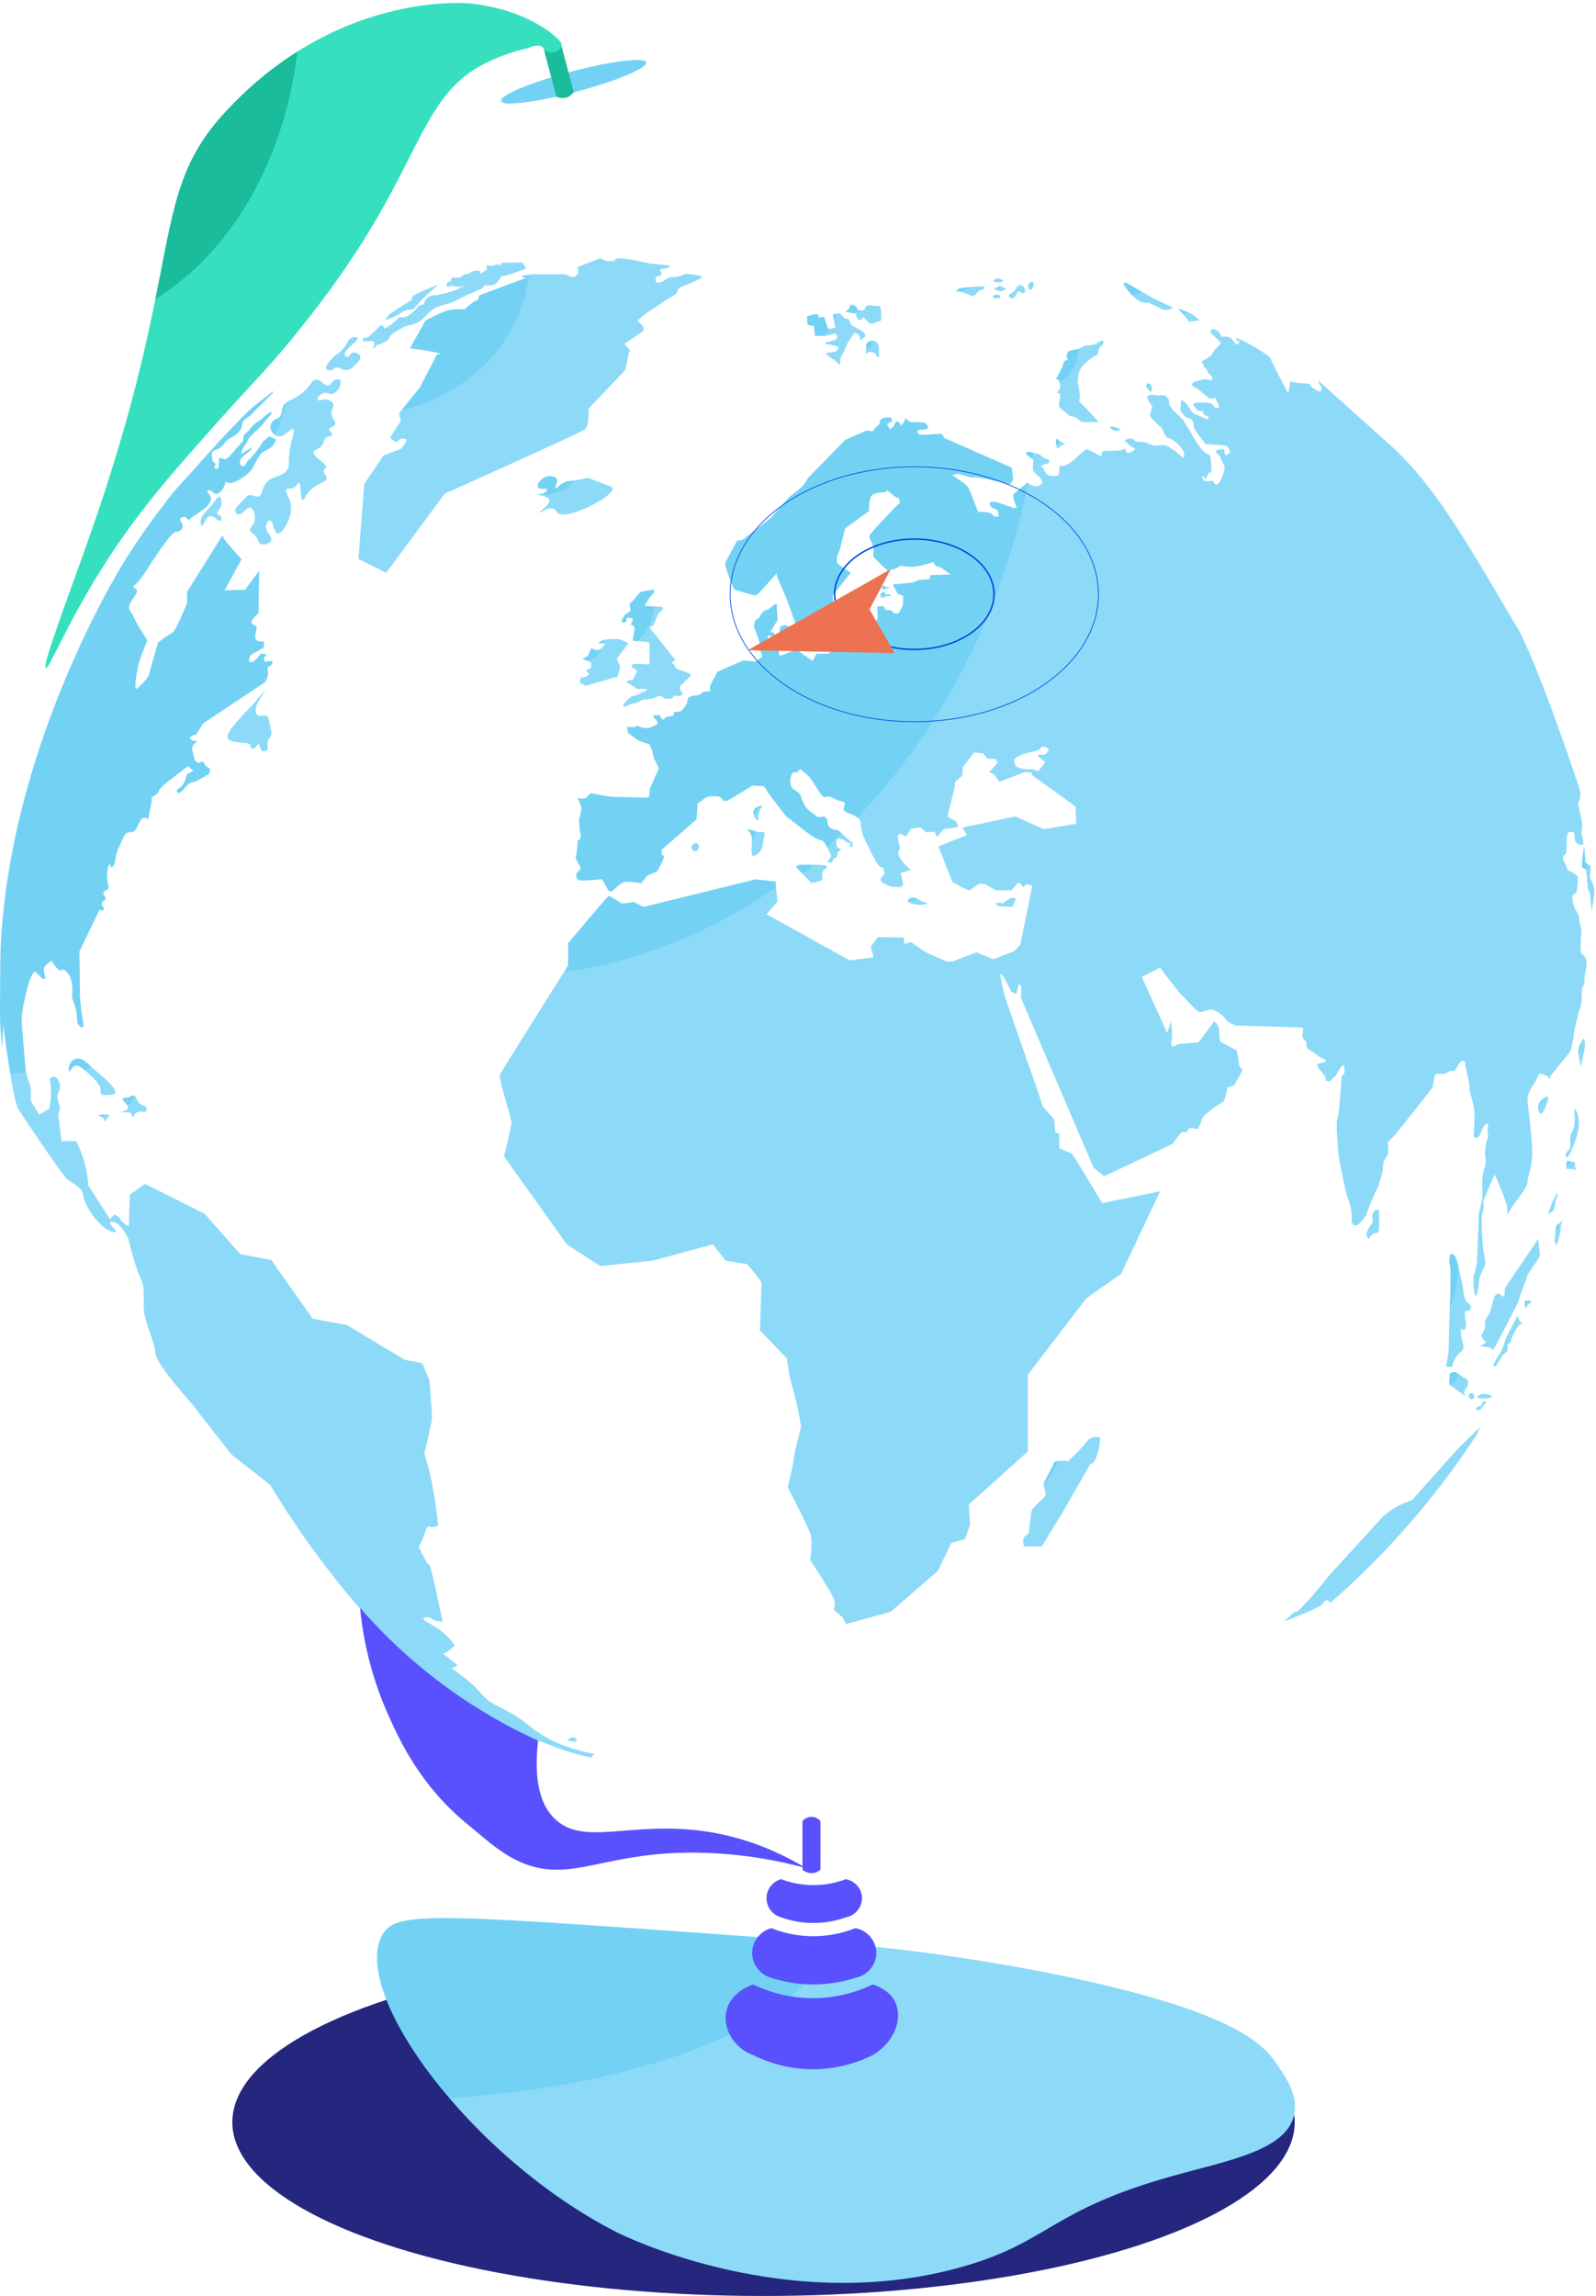 <svg width="431" height="620" viewBox="0 0 431 620" fill="none" xmlns="http://www.w3.org/2000/svg">
<path d="M406.916 328.133C406.843 328.262 406.801 328.356 406.801 328.389C406.801 328.461 406.856 328.356 406.916 328.133Z" fill="url(#paint0_radial_51_167)"/>
<path d="M428.138 258.582C427.746 257.901 427.571 258.053 427.053 257.487C426.512 256.898 427.102 251.799 427.053 250.916C427.004 250.033 426.463 249.543 426.463 248.024C426.463 246.504 425.384 246.357 424.797 243.757C424.208 241.158 425.189 241.403 425.58 241.109C425.974 240.816 426.218 236.697 426.023 236.549C425.827 236.402 424.601 235.372 423.865 235.225C423.129 235.078 422.835 233.118 422.345 232.529C421.854 231.941 422.001 231.058 422.59 230.813C423.178 230.567 423.031 228.949 423.08 226.645C423.129 224.34 423.963 224.586 424.748 224.684C425.531 224.782 424.993 226.449 425.433 227.185C425.876 227.919 426.659 228.362 427.395 228.066C428.13 227.772 426.806 225.761 427.199 223.703C427.591 221.643 426.169 218.113 426.169 217.132C426.169 216.693 426.386 216.509 426.536 216.058C427.07 214.462 426.545 213.001 426.269 212.178C414.919 178.351 410.201 170.306 410.201 170.306C395.028 144.428 387.441 131.489 376.327 120.999C376.327 120.999 375.603 120.316 355.856 102.624L356.51 104.128L356.739 104.291C356.966 104.455 356.837 105.434 356.837 105.434L356.541 105.696C356.248 105.957 353.862 104.422 353.894 104.062C353.927 103.701 352.979 103.474 351.867 103.506C350.757 103.539 348.435 103.016 348.435 103.016L348.01 105.828L347.585 105.696C347.585 105.696 343.564 98.113 343.14 96.903C342.715 95.694 336.472 92.424 336.079 92.195C335.687 91.968 333.823 91.247 333.823 91.247L333.791 91.837C333.791 91.837 333.889 91.87 334.314 91.901C334.739 91.934 334.608 93.047 334.118 93.047C333.627 93.047 333.071 91.934 332.45 91.345C331.829 90.758 330.423 90.92 330.065 90.92C329.705 90.92 329.476 90.235 329.378 89.908C329.28 89.581 327.874 88.764 327.416 88.894C326.959 89.025 326.828 89.679 326.828 89.679C326.828 89.679 326.861 89.841 327.58 90.464C328.299 91.085 329.54 92.293 329.671 92.62C329.803 92.947 327.809 94.353 327.482 95.367C327.155 96.38 324.376 97.621 324.376 97.621C324.376 97.621 324.997 97.95 325.03 98.7C325.062 99.452 326.076 99.55 326.076 100.204C326.076 100.858 327.482 101.512 327.449 102.264C327.416 103.016 326.043 102.395 325.422 102.395C324.801 102.395 322.677 103.016 322.677 103.016C322.677 103.016 322.481 103.081 321.925 103.603C321.369 104.128 322.971 104.716 323.362 104.945C323.756 105.174 325.716 107.004 326.468 107.461C327.22 107.919 328.234 107.363 328.234 107.363C328.234 107.363 328.299 107.494 328.397 107.984C328.495 108.475 329.671 109.586 328.986 110.077C328.299 110.567 327.809 109.652 327.318 109.129C326.828 108.606 324.016 108.704 323.362 108.704C322.71 108.704 321.729 109.194 322.481 109.75C323.233 110.306 322.742 110.306 323.298 110.665C323.854 111.025 324.997 111.089 324.997 111.089L324.899 111.548C324.801 112.006 325.978 112.364 325.978 112.364L326.338 112.495C326.338 112.495 326.403 113.149 326.011 113.149C325.618 113.149 324.147 112.333 323.82 112.235C323.493 112.135 322.185 111.743 321.925 111.287C321.663 110.829 320.879 109.75 320.29 108.933C319.702 108.115 318.917 108.017 318.917 108.148C318.917 108.279 319.015 109.554 318.721 110.24C318.427 110.927 320.225 112.626 320.225 112.626L321.369 113.051C322.512 113.476 322.219 114.62 322.448 115.47C322.677 116.32 325.586 119.883 325.586 119.883L325.814 119.948C326.043 120.015 330.032 120.112 330.979 120.342C331.927 120.569 331.927 121.681 332.123 121.779C332.319 121.877 332.189 122.335 331.404 122.793C330.619 123.25 330.717 122.008 330.619 121.485C330.521 120.962 328.363 121.648 328.363 121.648V121.943C328.363 122.237 329.64 123.414 329.64 123.414C329.64 123.414 329.64 123.512 329.607 123.675C329.574 123.839 329.998 124.46 329.998 124.46L330.554 125.472C331.111 126.486 329.738 130.05 328.919 130.704C328.103 131.356 327.711 129.919 327.515 129.821C327.318 129.723 325.651 130.017 325.651 130.017C325.651 130.017 324.539 129.527 324.735 128.677C324.932 127.826 325.52 129.559 325.52 129.559C325.52 129.559 326.043 128.48 326.174 128.055C326.305 127.63 327.155 127.434 327.155 127.434V126.715C327.155 126.193 326.861 123.185 326.861 123.185C326.861 123.185 326.534 122.695 325.586 122.302C324.637 121.91 322.383 118.38 322.317 118.117C322.252 117.857 319.506 113.378 319.506 113.378C319.506 113.378 316.465 110.502 316.465 110.338C316.465 110.175 315.714 109.227 315.714 109.227V108.409C315.714 107.592 314.799 106.907 314.799 106.907C314.799 106.907 314.21 106.644 313.262 106.742C312.314 106.84 311.006 106.546 311.006 106.546L309.994 106.873L309.798 107.2C309.6 107.527 311.202 109.783 311.202 109.783C311.202 109.783 310.843 111.025 310.55 111.875C310.254 112.724 313.229 114.947 313.752 115.634C314.276 116.32 314.276 117.955 315.78 118.38C317.282 118.804 318.917 120.569 319.506 121.714C320.094 122.858 319.604 123.577 319.506 123.577C319.408 123.577 317.871 122.204 317.446 121.877C317.022 121.55 315.68 120.7 315.093 120.342C314.504 119.981 312.51 120.342 311.856 120.308C311.202 120.275 309.438 119.425 309.306 119.425C309.175 119.425 306.626 119.196 306.626 119.196L306.103 118.642C305.58 118.086 303.88 118.609 303.749 118.967C303.62 119.327 304.697 119.49 304.665 119.819C304.632 120.144 306.136 120.898 306.136 120.898L306.463 121.158C306.79 121.42 305.351 122.041 304.926 122.27C304.501 122.498 304.143 122.041 303.978 121.518C303.816 120.995 303.422 121.125 303.226 121.42C303.031 121.714 299.762 121.746 298.454 121.746C297.146 121.746 297.44 123.283 297.44 123.283L294.564 121.714L293.78 121.354C292.995 120.995 290.608 123.937 288.844 125.016C287.078 126.095 287.046 125.734 286.49 125.768C285.934 125.799 286.098 126.911 286.032 127.826C285.967 128.742 284.398 128.611 283.32 128.382C282.241 128.154 281.783 126.193 281.26 125.93C280.737 125.67 281.816 125.572 282.828 125.178C283.842 124.787 283.09 123.97 283.09 123.97L282.599 123.937C282.11 123.904 280.541 122.564 280.541 122.564L279.527 122.433L278.35 122.073C277.173 121.714 276.977 122.564 276.977 122.564L279.07 124.231L278.939 126.29V126.847C278.939 127.401 280.899 128.807 281.293 129.559C281.685 130.311 281.325 130.932 280.181 131.259C279.037 131.586 277.435 130.311 277.435 130.311L273.611 133.547C273.611 133.547 273.611 133.645 273.741 134.658C273.872 135.672 274.624 136.947 274.559 137.078C274.494 137.209 273.643 137.176 273.643 137.176C273.643 137.176 273.48 137.045 272.924 136.849C272.368 136.653 269.1 135.574 269.1 135.574L267.987 135.476C266.877 135.378 267.367 136.489 267.596 136.849C267.825 137.209 269.295 137.632 269.295 137.632C269.295 137.632 269.362 137.797 269.46 138.124C269.558 138.451 269.787 139.398 269.787 139.398C269.787 139.398 269.491 139.398 269.164 139.53C268.837 139.661 268.118 139.267 267.792 138.744C267.465 138.222 264.098 138.188 264.098 138.188L262.203 133.156C262.203 133.156 262.005 132.893 261.549 131.783C261.091 130.671 257.07 128.284 257.07 128.284L258.606 127.957H258.933C259.26 127.957 262.072 128.873 262.072 128.873H263.477C264.883 128.873 272.826 130.802 272.826 130.802L273.578 129.592L273.284 126.29L255.044 118.282C255.044 118.282 254.552 117.432 254.39 117.236C254.225 117.04 249.682 117.399 249.682 117.399H248.93C248.31 117.399 247.949 117.138 247.949 117.138C247.949 117.138 247.852 117.072 247.787 116.516C247.72 115.961 248.897 116.059 248.897 116.059L250.074 115.862C251.251 115.666 250.303 114.816 250.043 114.359C249.78 113.901 247.362 113.999 246.316 113.966C245.269 113.934 244.485 112.758 244.485 112.758V113.116C244.485 113.476 243.34 115.045 243.34 115.045C243.34 115.045 243.242 114.261 242.459 113.868C241.673 113.476 241.444 114.915 241.444 114.915L240.399 115.993L239.516 114.489L240.888 113.803C240.888 113.803 240.888 113.705 240.824 113.051C240.759 112.397 238.862 112.889 238.47 112.856C238.078 112.822 237.587 113.739 237.587 113.739V114.195C237.587 114.653 235.985 115.666 235.92 116.19C235.856 116.713 234.188 116.19 234.188 116.19L233.861 116.32C233.534 116.451 228.272 118.74 228.272 118.74L218.138 129.134C218.138 129.134 218.04 129.363 217.386 130.475C216.732 131.586 213.071 134.233 213.071 134.233L208.103 139.888C208.103 139.888 201.564 144.989 200.748 145.576C199.929 146.164 199.146 145.87 199.146 145.87L195.909 151.788C195.909 151.788 195.845 152.146 195.845 152.573C195.845 152.998 197.903 158.849 198.263 159.109C198.623 159.372 203.591 160.744 203.591 160.744C203.591 160.744 204.081 160.744 204.376 160.646C204.67 160.549 209.802 154.795 209.802 154.795L209.736 155.187C209.671 155.579 212.45 161.725 212.45 161.725L215.424 170.028C215.424 170.028 215.62 170.322 216.045 170.943C216.47 171.563 218.53 170.943 218.53 170.943C218.53 170.943 219.315 169.734 219.936 168.949C220.557 168.164 222.192 167.543 222.452 167.087C222.715 166.629 224.218 166.629 224.218 166.629L224.185 165.419L224.283 163.915C224.381 162.411 225.002 162.771 225.002 162.771L224.839 160.809L229.742 154.664L226.081 152.115L225.983 151.134C225.885 150.153 226.701 148.747 226.701 148.747L228.238 142.667L234.679 137.993C234.679 137.993 234.581 135.705 235.104 134.333C235.627 132.958 237.718 132.958 238.732 132.958C239.745 132.958 239.353 132.306 239.353 132.306C239.353 132.306 240.726 133.22 241.249 133.776C241.771 134.333 242.817 134.56 242.817 134.56C242.817 134.56 242.915 135.116 242.948 135.672C242.981 136.228 242.523 136.162 242.523 136.162C242.523 136.162 234.777 144.139 234.744 144.629C234.71 145.118 235.104 146.035 235.627 147.047C236.149 148.061 235.822 149.074 235.822 149.826C235.822 150.578 236.051 150.513 236.999 151.526C237.947 152.54 239.614 154.01 239.614 154.01C239.614 154.01 241.936 153.75 242.621 153.096C243.308 152.442 244.354 153.062 246.283 153.062C248.212 153.062 252.003 151.788 252.003 151.788L252.755 152.898L253.932 153.127L256.677 155.089L251.186 155.285L251.121 156.364C250.107 156.451 249.095 156.538 248.081 156.626L246.446 157.279L241.086 157.835L242.425 160.353L243.929 160.907L243.765 163.654L242.654 165.583L241.413 165.614L240.661 164.765L239.059 164.667L238.732 163.719H236.966L236.999 166.858L235.627 170.028L235.691 171.563L234.483 173.198L233.371 173.525L233.306 174.669L232.031 174.8L230.821 174.048L228.795 175.062L225.395 175.291L223.662 176.468L220.459 176.533L219.413 178.462L215.033 175.356L210.815 177.056L210.358 176.762L210.325 174.833L207.284 172.938L207.155 172.905C207.024 172.871 207.645 171.434 207.645 171.434L208.559 172.055C208.559 172.055 209.05 171.924 209.246 171.434C209.442 170.943 208.069 170.518 208.069 170.518L209.998 167.412L209.769 164.111L209.834 163.49C209.9 162.869 209.213 163.196 209.213 163.196L207.382 164.602L206.697 164.798C206.01 164.994 205.553 165.779 205.193 166.464C204.833 167.151 203.885 167.478 203.885 167.478C203.885 167.478 203.591 168.884 203.624 169.276C203.656 169.668 205.258 173.067 205.128 174.048C204.997 175.029 205.912 177.252 205.912 177.252L204.016 178.625L200.681 178.331L193.751 181.37L191.758 185.13L191.725 186.7L189.992 186.764C189.992 186.764 188.881 187.908 187.998 187.779C187.115 187.648 185.841 188.366 185.841 188.366C185.841 188.366 185.613 189.412 185.482 189.935C185.351 190.458 184.01 191.962 184.01 191.962C184.01 191.962 182.866 192.289 182.278 192.289C181.689 192.289 181.951 193.172 181.951 193.172C181.951 193.172 180.97 193.532 180.154 193.532C179.336 193.532 179.598 194.511 179.009 194.284C178.421 194.055 178.388 193.009 177.832 193.04C177.277 193.074 176.459 193.172 176.459 193.172L176.525 193.694C176.525 193.694 177.702 194.806 177.571 195.296C177.44 195.786 175.478 196.604 174.53 196.604C173.582 196.604 171.949 195.95 171.949 195.95C171.949 195.95 171.622 196.277 171.524 196.31C171.426 196.342 169.366 196.31 169.366 196.31L169.595 197.912C169.595 197.912 171.426 199.218 171.981 199.677C172.537 200.135 175.315 200.951 175.315 200.951L176.002 202.324L176.655 204.94L176.982 205.528C177.309 206.117 177.93 207.425 177.93 207.425L175.544 212.851L175.282 215.04L174.924 215.4C174.924 215.4 168.843 215.171 166.588 215.203C164.332 215.236 159.462 214.124 159.462 214.124L158.415 215.303C157.892 215.89 155.996 215.465 155.996 215.465C155.996 215.465 156.977 217.655 157.042 218.015C157.108 218.375 156.388 221.349 156.388 221.349C156.388 221.349 156.388 223.735 156.748 225.107C157.108 226.482 155.996 227.038 155.996 227.038C155.996 227.038 155.8 230.894 155.506 231.221C155.211 231.548 156.061 232.856 156.617 233.901C157.173 234.949 155.898 235.209 155.735 235.797C155.571 236.386 155.44 237.269 156.29 237.628C157.14 237.988 162.567 237.4 162.567 237.4L164.397 240.602L165.215 240.733C165.215 240.733 167.371 238.707 168.221 238.249C169.072 237.792 173.191 238.478 173.191 238.478L174.728 236.484L177.538 235.209C177.538 235.209 179.14 232.333 179.271 231.548C179.402 230.764 178.715 230.927 178.715 230.927L178.65 229.456L188.096 221.252C188.096 221.252 188.325 218.636 188.325 217.59C188.325 216.544 188.521 217.1 189.698 216.021C190.875 214.942 191.921 215.007 193.458 215.007C194.995 215.007 195.222 216.217 195.222 216.217L196.432 216.25L203.199 212.131L206.305 212.295C206.305 212.295 207.611 214.322 207.907 214.746C208.201 215.171 212.254 220.368 212.254 220.368L217.124 224.161C217.124 224.161 220.557 226.776 221.309 226.776C222.061 226.776 222.648 227.461 222.779 227.757C222.91 228.05 224.414 230.633 224.414 231.123C224.414 231.614 223.4 232.693 223.4 232.693L224.61 232.987L225.1 231.875C225.1 231.875 226.114 231.712 226.147 230.666C226.179 229.619 227.193 229.521 227.193 229.392C227.193 229.26 226.67 229.194 226.212 228.802C225.754 228.411 225.885 228.115 225.885 227.038C225.885 225.959 227.584 226.678 227.945 226.874C228.303 227.069 228.663 227.659 229.415 227.659C230.167 227.659 229.351 228.411 229.351 228.411C229.351 228.411 229.382 228.54 229.873 228.704C230.363 228.867 230.428 227.527 230.167 227.494C229.905 227.461 226.768 224.553 226.768 224.553C226.768 224.553 226.572 224.324 226.277 224.193C225.983 224.062 224.152 224.062 223.695 222.918C223.237 221.774 223.498 221.316 223.498 221.316L222.715 220.5L220.85 220.598C220.85 220.598 219.445 219.583 218.53 218.898C217.615 218.211 216.601 216.38 216.307 215.04C216.014 213.699 214.116 213.405 213.691 212.426C213.267 211.445 213.364 209.973 213.856 208.993C214.345 208.012 214.966 208.731 214.966 208.731L216.102 207.685C216.102 207.685 217.451 208.7 218.334 209.548C219.217 210.398 221.113 213.83 221.963 214.778C222.812 215.728 222.648 214.909 223.956 215.138C225.264 215.367 225.787 216.119 227.258 216.38C228.728 216.642 227.945 217.361 227.814 218.375C227.682 219.388 229.578 219.519 231.18 220.5C232.782 221.481 232.455 222.789 232.455 222.789C232.455 222.789 232.75 225.174 233.371 226.286C233.992 227.396 236.281 232.791 237.457 233.803C238.634 234.818 238.47 233.968 238.47 233.968C238.47 233.968 238.666 235.078 238.862 235.667C239.059 236.255 238.209 236.321 237.816 237.367C237.424 238.413 240.824 239.459 240.824 239.459L243.177 239.523C243.177 239.523 243.438 239.523 243.765 239.067C244.092 238.609 243.177 235.732 243.177 235.732L245.989 234.882C245.989 234.882 244.419 233.706 243.177 231.875C241.936 230.046 243.113 229.065 243.113 229.065L242.719 227.625C242.327 226.186 242.327 225.338 242.85 225.207C243.373 225.076 244.681 225.861 244.681 225.861L245.989 223.768L248.603 223.376L250.107 224.749L252.396 224.553L252.984 226.057L254.75 223.899L258.737 223.376L258.345 221.937L255.86 220.435L257.822 212.524L257.887 211.151L259.849 209.452L259.98 207.227L263.053 203.174L265.536 203.436L266.713 204.874L268.937 204.94L269.393 205.986L267.171 208.471L268.412 209.123L269.916 211.085L276.717 208.471L278.546 208.6L278.743 209.32L290.445 217.754L290.641 222.428L281.816 223.899L274.167 220.417L259.947 223.458L261.124 225.517L253.425 228.508L257.151 238.07L259.751 239.59L261.809 240.473L264.359 238.609L265.978 238.707L268.87 240.375L273.153 240.406L274.819 238.413H275.409L276.39 239.59L277.142 238.773L278.775 239.1L275.54 255.085L273.872 256.849L268.283 259.007L263.673 257.143L257.299 259.595H255.533L249.845 257.045L246.021 254.397L244.256 254.889L243.962 253.123L237.097 253.025L235.135 255.574L235.92 258.516L229.449 259.301L206.991 246.847L209.933 243.512L209.442 238.021L204.049 237.432L173.747 244.885L171.099 243.512C171.099 243.512 168.205 244.248 167.471 243.708C166.735 243.169 164.724 241.943 164.43 241.895C164.136 241.846 153.446 254.642 153.446 254.642L153.398 260.722C153.398 260.722 135.108 289.652 134.912 290.388C134.717 291.123 138.148 302.402 138.148 303.136C138.148 303.872 136.138 312.257 136.138 312.257L153.104 336.037L162.125 341.873L176.443 340.353L192.526 335.988L195.909 340.353C195.909 340.353 200.861 341.236 201.451 341.285C202.038 341.334 205.716 346.041 205.667 346.58C205.618 347.12 205.226 359.231 205.226 359.231L212.483 366.782C212.483 366.782 213.022 370.017 213.022 370.509C213.022 370.998 215.179 379.04 215.179 379.04L216.356 385.071C216.356 385.071 214.443 392.426 214.443 393.456C214.443 394.486 212.728 401.595 212.728 401.595C212.728 401.595 218.17 412.039 218.857 414.197C219.543 416.355 218.808 421.307 218.808 421.307L219.593 422.435C219.593 422.435 224.005 429.201 224.986 431.261C225.967 433.32 225.084 434.546 225.084 434.546C225.084 434.546 227.34 436.556 227.487 436.702C227.634 436.851 228.468 438.518 228.468 438.518L240.481 435.232L253.278 424.151L256.906 416.6L260.633 415.521L261.956 411.648L261.613 406.253L277.549 391.937V371.194C277.549 371.194 293.093 351.042 293.142 350.798C293.191 350.551 302.704 344.03 302.704 344.03L313.295 321.672L297.653 324.858C297.653 324.858 293.682 318.239 292.995 317.16C292.308 316.082 289.66 311.325 288.975 311.227C288.288 311.129 286.081 310.001 286.081 310.001L286.032 306.128L285.002 305.735L284.659 302.206L281.571 298.724L280.198 294.458C280.198 294.458 271.518 269.647 271.273 268.813C271.028 267.979 269.998 263.616 270.194 262.978C270.39 262.342 272.058 265.725 272.058 265.725L273.088 267.735L274.51 268.422L275.097 265.675L275.834 266.313L275.736 269.501L295.349 315.345L298.192 317.601L316.63 308.874C316.63 308.874 318.541 306.275 318.933 305.883C319.326 305.49 320.356 305.785 320.356 305.785C320.356 305.785 320.993 304.706 321.335 304.607C321.68 304.511 323.395 304.902 323.395 304.902C323.395 304.902 324.083 304.068 324.474 302.402C324.866 300.734 329.427 298.037 330.163 297.645C330.897 297.254 331.486 293.624 331.486 293.624L333.251 293.085L335.556 289.016L334.673 287.839L334.036 283.67L329.525 281.267C329.525 281.267 329.182 279.209 329.231 278.081C329.28 276.953 327.907 275.777 327.907 275.777L323.64 281.463C323.64 281.463 318.933 281.808 318.345 281.906C317.756 282.004 317.364 282.591 316.728 282.591C316.09 282.591 316.334 280.925 316.481 280.14C316.63 279.356 316.236 275.777 316.236 275.777L315.206 278.914L308.343 263.812L313.246 261.263C313.246 261.263 318.59 268.324 318.982 268.52C319.375 268.715 322.759 272.834 323.738 273.178C324.719 273.521 326.141 272.442 327.269 272.589C328.397 272.736 330.456 274.257 330.995 275.187C331.535 276.119 333.693 276.904 333.693 276.904C333.693 276.904 351.002 277.394 351.638 277.492C352.276 277.59 351.589 279.11 351.736 279.895C351.885 280.68 352.815 281.218 352.815 281.218C352.815 281.218 352.57 282.789 353.257 283.229C353.943 283.67 355.365 284.651 355.365 284.651C355.365 284.651 356.641 285.681 357.473 285.926C358.307 286.171 357.867 286.76 357.867 286.76L355.758 287.25L355.954 288.231L357.965 290.731L358.014 291.81L359.288 291.957L359.729 291.319L360.808 290.339C360.808 290.339 361.838 288.231 362.573 287.692C363.309 287.152 363.064 289.75 363.064 289.75L362.328 290.633L361.936 295.634C361.936 295.634 361.495 301.91 361.102 302.304C360.71 302.696 361.396 311.08 361.446 311.668C361.495 312.257 363.407 322.357 363.896 323.289C364.387 324.221 365.271 327.703 365.024 329.076C364.779 330.448 365.76 331.183 366.496 330.791C367.231 330.4 369.046 328.242 369.046 327.752C369.046 327.261 371.693 321.181 371.938 320.887C372.183 320.593 373.507 316.522 373.458 315.345C373.409 314.168 373.851 312.894 374.537 312.208C375.224 311.521 374.733 308.531 374.733 308.531C374.733 308.531 374.979 308.09 375.861 307.354C376.744 306.618 386.844 293.674 386.844 293.674C386.844 293.674 387.482 290.682 387.433 290.29C387.384 289.897 388.708 289.946 389.64 289.997C390.57 290.046 390.964 289.114 392.141 289.163C393.317 289.212 393.366 287.986 394.298 286.858C395.229 285.73 395.965 287.152 395.72 287.396C395.475 287.643 396.799 291.565 396.799 293.379C396.799 295.194 397.927 297.498 398.123 299.95C398.319 302.402 397.976 305.441 397.976 306.324C397.976 307.207 398.221 307.305 398.955 307.207C399.691 307.109 400.23 304.068 401.309 303.53C402.388 302.989 401.653 305.049 401.653 305.049L401.849 306.128C402.045 307.207 401.407 308.186 401.407 308.186C401.407 308.186 401.309 308.531 401.064 310.54C400.819 312.551 401.653 313.189 400.917 315.247C400.181 317.307 400.181 320.102 400.329 322.357C400.476 324.613 399.349 326.722 399.349 327.948C399.349 329.174 398.857 339.715 398.857 340.549C398.857 341.383 398.319 343.688 398.025 344.275C397.729 344.864 398.025 349.032 398.367 349.817C398.71 350.602 399.398 347.463 399.398 346.237C399.398 345.011 400.279 343.196 400.868 341.97C401.456 340.745 400.574 338.244 400.476 336.822C400.378 335.401 399.838 328.535 400.329 327.556C400.819 326.575 400.574 324.76 400.623 324.27C400.672 323.779 403.663 317.111 403.663 317.111C403.663 317.111 405.967 322.406 406.703 324.711C407.221 326.337 407.057 327.603 406.917 328.133C407.357 327.337 408.997 324.961 409.841 323.779C410.822 322.406 412.539 320.249 412.49 319.073C412.441 317.895 413.616 315.837 413.764 311.914C413.911 307.991 412.49 297.743 412.49 296.958C412.49 296.175 412.637 295.047 413.911 293.183C415.186 291.319 415.333 290.29 415.627 289.997C415.921 289.701 417.393 290.437 417.736 290.486C418.079 290.535 418.421 291.467 418.421 291.467L418.668 290.584L424.11 283.819C424.11 283.819 424.944 280.974 424.993 279.454C425.042 277.934 425.876 275.63 426.121 274.108C426.365 272.589 426.708 272.785 427.004 270.971C427.297 269.156 427.004 266.46 427.493 266.215C428.053 265.935 427.716 264.705 428.032 262.929C428.454 260.564 428.703 259.565 428.138 258.582ZM282.599 203.354C282.11 204.041 280.639 203.746 280.639 203.746L280.345 203.992C280.05 204.237 281.718 205.316 282.11 205.61C282.501 205.904 281.031 207.325 280.639 207.914C280.247 208.502 278.922 207.719 278.922 207.719H277.206C275.491 207.719 274.265 206.836 274.265 206.836C274.265 206.836 274.167 206.591 273.872 205.61C273.578 204.629 275.882 203.55 278.579 203.06C281.275 202.569 281.275 201.59 281.275 201.59C281.275 201.59 282.65 201.639 283.042 202.03C283.433 202.422 283.09 202.668 282.599 203.354Z" fill="url(#paint1_radial_51_167)"/>
<path d="M159.624 474.557L160.507 473.576C152.501 472.077 147.681 469.502 144.718 467.349C142.66 465.853 140.914 464.135 137.167 462.102C134.643 460.734 133.395 460.407 131.381 458.72C129.504 457.148 129.787 456.762 127.261 454.551C125.236 452.777 122.653 450.922 122.653 450.922C122.653 450.922 122.424 450.791 121.966 450.531C122.507 450.237 123.045 449.941 123.584 449.648C122.277 448.602 120.97 447.556 119.662 446.51C120.195 446.294 120.872 445.959 121.575 445.432C122.086 445.046 122.491 444.651 122.8 444.304C122.083 443.239 120.881 441.696 119.025 440.282C116.662 438.486 114.144 437.589 114.318 436.998C114.412 436.674 115.25 436.657 115.348 436.653C116.477 436.63 116.701 437.48 118.142 437.732C118.573 437.808 119.199 437.846 119.515 437.879C119.515 437.879 116.376 422.386 115.886 422.484C115.396 422.582 113.043 417.679 113.043 417.679C113.667 416.619 114.065 415.698 114.318 415.031C114.888 413.527 115.104 412.305 115.788 412.186C116.074 412.137 116.085 412.342 116.622 412.382C117.019 412.412 117.46 412.271 118.338 411.99C118.174 410.45 117.278 402.277 115.886 397.036C115.885 397.028 115.46 395.478 114.611 392.377C114.611 392.377 116.671 383.943 116.671 382.767C116.671 381.59 115.984 372.764 115.984 372.764L114.024 368.057L109.316 367.174L93.626 357.759C90.569 357.205 87.512 356.649 84.456 356.092C80.713 350.798 76.97 345.501 73.228 340.206L64.892 338.637L55.281 327.752C49.92 325.06 44.56 322.368 39.199 319.677C37.826 320.636 36.453 321.594 35.079 322.553L34.785 331.085C34.785 331.085 32.825 330.057 32.529 329.223C32.236 328.388 30.863 327.997 30.863 327.997L29.686 329.174L23.851 320.102C23.737 318.315 23.438 316.083 22.723 313.597C22.097 311.423 21.309 309.592 20.565 308.137H16.594C16.594 308.137 16.006 302.842 15.81 301.812C15.613 300.782 15.859 300.44 16.153 299.655C16.447 298.871 15.074 296.517 15.613 295.389C16.153 294.262 16.496 293.232 16.006 292.398C15.889 292.2 15.598 290.891 14.684 290.752C14.09 290.662 13.583 291.104 13.439 291.238C13.6 292.126 13.725 293.135 13.766 294.246C13.842 296.224 13.632 297.944 13.359 299.312C11.9 300.252 10.55 301.04 10.383 300.827C10.37 300.809 10.367 300.79 10.367 300.782C10.321 300.28 8.936 298.386 8.536 297.645C7.92 296.498 8.627 296.193 8.258 293.821C8.051 292.48 7.716 291.876 7.359 290.78C6.843 289.191 6.866 288.366 6.575 284.635C6.038 277.751 5.56 275.454 6.182 272.213C6.207 272.088 6.309 271.606 6.509 270.644C7.215 267.278 7.476 266.178 7.964 264.891C8.523 263.417 8.91 262.428 9.533 262.39L11.642 264.4L12.28 264.106C12.28 264.106 11.642 262.046 11.935 261.263C12.231 260.477 13.848 259.448 13.848 259.448C13.848 259.448 15.761 262.146 16.251 262.095C16.741 262.046 16.79 261.556 17.477 261.997C18.162 262.439 19.045 263.371 19.439 265.725C19.83 268.077 19.094 268.568 19.733 270.235C20.369 271.903 20.811 273.374 20.811 275.285C20.811 276.208 21.142 276.731 21.483 277.026C21.639 277.159 21.941 277.492 22.233 277.394C22.503 277.304 22.582 276.912 22.592 276.855C22.006 273.596 21.734 270.861 21.595 268.862L21.448 256.898L26.892 245.621C26.892 245.621 27.43 246.062 27.921 245.719C28.411 245.376 27.577 244.493 27.479 244.346C27.381 244.199 27.675 243.218 28.313 242.973C28.95 242.728 28.117 241.894 27.97 241.501C27.822 241.109 28.019 240.62 28.264 240.571C28.509 240.522 29.588 240.177 29.294 239.247C28.999 238.315 28.901 237.236 28.901 237.04C28.901 236.844 28.999 233.852 29.539 233.461C30.078 233.069 29.539 234.686 30.373 234.048C31.206 233.412 31.157 231.597 31.401 230.666C31.648 229.734 33.069 226.595 33.657 225.468C34.246 224.34 35.668 225.027 36.453 224.242C37.237 223.458 37.875 220.711 38.905 220.809C39.933 220.909 39.933 221.349 39.933 221.349C39.933 221.349 41.11 216.593 40.963 215.71C40.816 214.829 42.484 214.878 42.827 213.75C43.17 212.622 44.985 211.347 45.132 211.198C45.279 211.052 50.77 206.884 50.77 206.884L52.193 208.11L50.476 209.091C50.476 209.091 49.937 211.69 48.76 212.524C47.583 213.356 47.388 213.603 48.024 214.043C48.662 214.484 49.839 212.769 50.574 211.984C51.31 211.198 52.878 211.003 52.878 211.003L56.556 208.944L56.752 207.521C56.752 207.521 55.379 207.08 55.183 206.148C54.987 205.218 53.663 206.001 53.663 206.001C53.663 206.001 52.585 205.659 52.487 204.923C52.389 204.188 51.897 202.962 51.897 202.03C51.897 201.098 53.221 200.168 53.37 200.168C53.517 200.168 51.065 200.019 51.359 199.236C51.653 198.451 52.878 198.451 52.878 198.451L54.889 195.312L71.61 184.182C71.61 184.182 72.247 183.005 72.344 182.319C72.442 181.632 72.442 181.485 72.442 181.485C72.442 181.485 71.806 180.504 72.638 179.966L73.472 179.425C73.472 179.425 73.913 178.297 72.934 178.444L71.953 178.593L71.659 178.789C71.659 178.789 70.972 178.004 71.412 177.465C71.855 176.925 72.051 176.729 72.051 176.729C72.051 176.729 70.384 176.141 70.04 176.925C69.697 177.71 67.933 179.278 67.441 178.642C66.952 178.004 67.637 176.729 68.471 176.386C69.305 176.043 71.168 174.866 71.168 174.866L71.364 173.198C71.364 173.198 68.765 173.543 68.912 171.923C69.059 170.306 69.648 169.325 69.01 168.982C68.373 168.639 67.588 168.491 68.031 167.56C68.471 166.628 69.795 165.648 69.795 165.648L69.991 154.124L66.166 159.225L60.676 159.372L65.234 151.036C65.234 151.036 60.331 145.592 60.38 145.249C60.429 144.907 60.135 144.564 59.842 144.956C59.548 145.347 50.525 159.812 50.525 159.812V162.804C50.525 162.804 47.535 170.355 46.553 170.845C45.572 171.336 42.631 173.394 42.631 173.639C42.631 173.885 40.229 181.485 40.327 181.975C40.424 182.466 37.041 186.535 36.649 185.899C36.256 185.261 37.188 179.623 37.875 177.808C38.56 175.993 39.786 172.904 39.786 172.904C39.786 172.904 36.109 167.118 35.962 166.284C35.815 165.452 34.393 164.911 34.981 163.294C35.57 161.676 37.139 160.401 36.992 159.518C36.845 158.635 35.227 158.635 36.404 157.95C37.579 157.263 40.424 152.653 40.522 152.506C40.62 152.359 46.162 143.632 47.437 143.632C48.711 143.632 49.348 142.798 49.348 142.013C49.348 141.229 48.024 140.052 49.054 139.759L50.084 139.463C50.084 139.463 50.623 140.837 51.408 140.052C52.193 139.267 55.183 137.601 55.87 136.816C56.556 136.032 57.292 134.953 56.85 134.119L56.409 133.285C56.409 133.285 55.33 132.206 56.507 132.404C57.684 132.6 57.88 133.825 58.91 133.236C59.94 132.648 60.676 131.325 60.822 130.442C60.969 129.559 60.773 130.393 62.146 130.442C63.519 130.491 67.245 128.186 68.226 126.372C69.207 124.557 69.256 124.411 69.256 124.411C69.256 124.411 69.942 123.185 70.433 122.547C70.923 121.91 73.57 120.929 73.766 120.144C73.962 119.36 75.238 118.918 73.962 118.379L72.687 117.841C72.687 117.841 70.678 119.36 70.482 120.046C70.285 120.733 67.49 124.019 67.049 124.313C66.607 124.606 66.215 126.077 65.479 125.881C64.745 125.685 64.549 124.606 65.137 123.772C65.726 122.94 67.933 121.567 67.933 121.223V120.88C67.933 120.88 66.46 121.763 65.775 122.204L65.088 122.646C65.088 122.646 65.43 120.831 66.215 120.095C67.001 119.36 66.707 118.771 67.637 117.841L68.569 116.909C68.569 116.909 70.825 114.898 71.266 114.163C71.708 113.427 73.57 111.859 73.326 111.318C73.081 110.78 70.629 113.28 69.55 113.917C68.471 114.555 67.539 115.732 67.196 116.222C66.854 116.713 65.775 117.252 65.775 117.939C65.775 118.624 65.479 119.262 65.479 119.262C65.479 119.262 64.156 120.635 63.225 121.763C62.293 122.891 61.508 123.772 60.871 123.97C60.233 124.166 59.301 123.087 59.154 124.019C59.008 124.949 59.301 127.107 58.273 126.519C57.243 125.93 58.616 125.587 58.224 125.196C57.831 124.802 57.39 124.802 57.292 123.772C57.194 122.744 56.703 121.91 58.469 121.37C60.233 120.831 60.576 119.36 61.655 118.624C62.734 117.89 63.911 117.496 64.794 116.271C65.677 115.045 65.039 113.966 66.166 113.231C67.294 112.495 67.441 112.348 67.441 112.348C67.441 112.348 69.893 109.799 70.727 109.063C71.561 108.328 72.589 107.102 73.13 106.66C73.668 106.219 73.864 105.581 73.864 105.581C73.864 105.581 69.599 108.769 67.441 110.682C65.283 112.593 59.154 119.214 59.154 119.214L46.994 132.697C41.14 140.049 36.907 146.336 34.295 150.397C34.295 150.397 2.693 199.564 0.168 256.064C0.069 258.293 0.045 263.085 0.003 271.958C-0.005 273.698 -0.015 276.787 0.298 279.634C0.344 280.043 0.658 282.837 0.658 282.837L0.854 276.658C0.854 276.658 3.404 297.056 4.974 299.508C6.542 301.959 16.741 317.258 18.113 318.337C19.488 319.416 22.331 320.789 22.429 322.553C22.527 324.319 24.783 328.242 26.155 329.516C26.515 329.85 27.74 331.636 29.909 332.451C30.003 332.488 31.116 332.898 31.288 332.622C31.553 332.199 29.368 330.535 29.692 330.033C29.71 330.004 29.759 329.946 29.98 329.908C30.793 329.772 31.544 330.331 31.811 330.529C33.284 331.627 34.499 334.21 34.687 334.615C36.012 340.147 37.11 343.1 37.826 344.815C38.807 347.169 38.905 347.757 38.807 352.268C38.707 356.78 41.65 361.683 41.944 365.212C42.238 368.742 52.142 379.236 52.536 379.923C52.927 380.609 62.636 392.867 62.636 392.867L72.934 400.909C81.32 414.783 89.629 425.503 96.175 433.173C97.147 434.311 106.132 444.757 118.684 455.423C123.476 459.495 130.255 464.847 137.504 467.28C138.662 467.668 140.627 468.25 143.944 469.45C148.546 471.114 150.451 472.068 154.231 473.185C156.45 473.839 158.324 474.278 159.624 474.557Z" fill="url(#paint2_radial_51_167)"/>
<path d="M210.667 169.325L210.422 171.09L212.971 173.739L213.805 172.022L214.344 171.532L213.61 170.894C213.61 170.894 213.461 169.325 213.069 169.08C212.678 168.835 211.305 168.835 211.305 168.835L210.667 169.325Z" fill="url(#paint3_radial_51_167)"/>
<path d="M227.389 167.708C229.087 166.741 230.219 165.591 230.529 164.728C230.576 164.596 230.738 164.319 230.723 163.981C230.689 163.149 230.85 162.414 230.652 162.316C230.531 162.255 230.357 162.4 230.183 162.558C229.227 163.439 228.81 164.422 228.81 164.422C228.384 165.428 227.916 166.487 227.389 167.708Z" fill="url(#paint4_radial_51_167)"/>
<path d="M238.371 161.481C238.595 161.334 238.963 161.131 239.45 161.038C240.042 160.925 240.56 161.019 240.608 160.857C240.638 160.754 240.458 160.618 240.431 160.598C240.039 160.304 239.625 160.651 239.205 160.402C238.911 160.226 238.976 159.975 238.714 159.91C238.418 159.836 238.09 160.097 237.93 160.304C237.855 160.399 237.723 160.569 237.733 160.793C237.747 161.087 238.001 161.361 238.371 161.481Z" fill="url(#paint5_radial_51_167)"/>
<path d="M238.581 159.259C238.746 159.152 239.018 159.004 239.377 158.934C239.814 158.85 240.197 158.92 240.231 158.8C240.253 158.724 240.121 158.624 240.1 158.609C239.813 158.392 239.506 158.648 239.195 158.463C238.979 158.335 239.026 158.15 238.833 158.102C238.615 158.048 238.374 158.239 238.255 158.392C238.2 158.462 238.102 158.588 238.11 158.754C238.119 158.97 238.307 159.173 238.581 159.259Z" fill="url(#paint6_radial_51_167)"/>
<path d="M287.552 119.899C287.533 120.119 286.696 119.991 286.129 120.586C285.854 120.877 285.841 121.128 285.688 121.125C285.412 121.12 285.198 120.297 285.15 119.703C285.124 119.41 285.059 118.64 285.345 118.527C285.57 118.436 285.766 118.852 286.522 119.312C287.145 119.689 287.565 119.744 287.552 119.899Z" fill="url(#paint7_radial_51_167)"/>
<path d="M258.213 78.891C258.213 78.891 258.802 78.433 260.698 79.218C262.593 80.003 263.051 79.937 263.051 79.937C263.051 79.937 264.424 78.237 264.882 78.237H265.339C265.339 78.237 266.843 77.256 264.947 77.323C263.051 77.387 259.586 77.714 259.063 77.845C258.54 77.977 258.213 78.891 258.213 78.891Z" fill="url(#paint8_radial_51_167)"/>
<path d="M270.979 75.672C271.009 75.862 270.325 76.263 269.581 76.26C268.836 76.258 268.152 75.849 268.185 75.672C268.204 75.571 268.439 75.638 268.87 75.427C269.237 75.249 269.333 75.072 269.581 75.083C269.731 75.091 269.788 75.16 269.998 75.279C270.586 75.614 270.957 75.535 270.979 75.672Z" fill="url(#paint9_radial_51_167)"/>
<path d="M271.713 77.909C271.749 78.125 270.967 78.582 270.121 78.579C269.269 78.577 268.489 78.109 268.527 77.909C268.549 77.794 268.817 77.868 269.309 77.629C269.727 77.425 269.838 77.223 270.121 77.237C270.291 77.245 270.356 77.324 270.596 77.462C271.266 77.843 271.689 77.752 271.713 77.909Z" fill="url(#paint10_radial_51_167)"/>
<ellipse cx="269.163" cy="80.096" rx="1.03" ry="0.5" fill="url(#paint11_radial_51_167)"/>
<path d="M274.313 79.79C274.087 80.13 273.809 80.575 273.381 80.575C272.866 80.575 272.449 80.223 272.449 79.79C272.449 79.477 272.857 79.387 273.381 79.007C274.621 78.105 274.487 77.125 275.244 76.996C275.809 76.899 276.49 77.34 276.716 77.928C276.864 78.318 276.868 78.92 276.569 79.105C276.116 79.383 275.376 78.468 274.852 78.76C274.582 78.912 274.703 79.199 274.313 79.79Z" fill="url(#paint12_radial_51_167)"/>
<path d="M277.646 77.217C277.62 77.756 278.077 78.31 278.382 78.271C278.57 78.247 278.713 77.997 278.92 77.632C279.021 77.459 279.078 77.359 279.118 77.217C279.225 76.819 279.149 76.238 278.871 76.113C278.508 75.948 277.679 76.522 277.646 77.217Z" fill="url(#paint13_radial_51_167)"/>
<path d="M296.77 114.015L291.965 113.917C291.965 113.917 290.886 112.691 289.856 112.495L288.828 112.299L286.081 109.995C286.081 109.995 285.934 109.063 286.081 108.279C286.228 107.494 286.588 106.366 286.016 106.219L285.444 106.072C285.444 106.072 286.352 104.798 286.34 104.306C286.327 103.817 285.983 102.444 285.444 102.395C284.904 102.346 285.125 102.346 285.125 102.346C285.125 102.346 286.719 99.845 287.111 98.324C287.504 96.805 288.336 97.394 288.336 97.247C288.336 97.098 287.749 95.923 288.238 95.334C288.73 94.746 288.63 94.647 290.543 94.353C292.456 94.059 292.014 93.323 293.633 93.274C295.25 93.225 295.936 92.931 296.329 92.637C296.721 92.344 297.849 91.51 297.996 92.344C298.143 93.176 296.966 93.323 296.721 94.402L296.476 95.481C296.476 95.481 296.623 95.972 296.036 95.972C295.446 95.972 292.21 98.522 291.72 99.747C291.23 100.973 291.23 101.12 291.23 101.12L291.033 103.278C291.033 103.278 291.916 107.102 291.475 107.788C291.033 108.475 293.142 110.044 293.142 110.044L296.77 114.015Z" fill="url(#paint14_radial_51_167)"/>
<path d="M302.459 115.953C302.452 116.197 301.754 116.486 301.135 116.369C300.363 116.224 299.786 115.459 299.909 115.241C299.99 115.1 300.372 115.181 300.89 115.29C301.225 115.361 302.468 115.625 302.459 115.953Z" fill="url(#paint15_radial_51_167)"/>
<path d="M310.124 103.526C310.541 103.465 310.928 104.1 311.045 104.566C311.187 105.12 311.034 105.78 310.794 105.828C310.706 105.845 310.647 105.771 310.161 105.229C309.655 104.667 309.59 104.607 309.568 104.455C309.51 104.068 309.789 103.577 310.124 103.526Z" fill="url(#paint16_radial_51_167)"/>
<path d="M313.456 83.338C313.456 83.338 310.384 81.637 309.861 81.703L309.338 81.768L307.703 81.376C307.703 81.376 305.612 79.741 305.154 79.154C304.696 78.565 303.781 77.454 303.454 76.8C303.127 76.146 304.304 76.407 304.304 76.407L311.298 80.46L316.791 83.076C316.567 83.237 316.262 83.416 315.876 83.534C314.764 83.877 313.785 83.487 313.456 83.338Z" fill="url(#paint17_radial_51_167)"/>
<path d="M321.172 86.867L318.164 83.272C318.164 83.272 321.759 84.579 322.544 85.233L323.33 85.887L323.917 86.54C323.003 86.649 322.086 86.758 321.172 86.867Z" fill="url(#paint18_radial_51_167)"/>
<path d="M155.766 470.144C155.689 470.294 155.395 470.274 154.917 470.242C154.185 470.193 153.21 469.981 153.217 469.752C153.218 469.686 153.302 469.667 153.904 469.392C154.545 469.1 154.571 469.068 154.687 469.065C155.289 469.054 155.913 469.866 155.766 470.144Z" fill="url(#paint19_radial_51_167)"/>
<path d="M31.108 295.145C30.931 295.51 30.377 295.568 29.638 295.635C28.636 295.726 27.752 295.805 27.333 295.292C27.055 294.949 27.153 294.556 27.137 294.115C27.12 293.663 27.039 292.791 24.93 290.829C22.54 288.605 21.327 287.499 20.419 287.741C19.318 288.033 18.991 289.434 18.703 289.31C18.361 289.16 18.504 287.007 19.831 286.171C20.255 285.904 20.689 285.842 20.959 285.828C22.675 285.737 23.591 287.25 26.401 289.555C26.881 289.948 29.857 292.366 30.913 294.164C31.045 294.39 31.27 294.813 31.108 295.145Z" fill="url(#paint20_radial_51_167)"/>
<path d="M28.998 301.861C28.6 302.416 28.6 302.842 28.434 302.842C28.248 302.842 28.283 302.296 27.87 301.861C27.366 301.329 26.651 301.446 26.645 301.274C26.64 301.078 27.561 300.858 28.434 300.88C28.7 300.888 29.455 300.909 29.523 301.176C29.564 301.339 29.309 301.43 28.998 301.861Z" fill="url(#paint21_radial_51_167)"/>
<path d="M39.591 299.149C39.671 299.375 39.695 299.746 39.493 299.999C39.033 300.571 37.932 299.866 36.976 300.357C36.626 300.538 36.177 300.94 35.898 301.959C35.676 300.86 35.292 300.508 34.981 300.391C34.656 300.267 34.4 300.399 33.609 300.391C33.132 300.386 32.743 300.334 32.498 300.293C33.387 300.119 34.386 299.803 34.525 299.181C34.736 298.23 32.798 297.132 33.086 296.599C33.233 296.328 33.757 296.577 34.819 296.239C35.662 295.971 35.695 295.697 36.06 295.75C36.893 295.865 36.708 297.287 37.957 298.135C38.695 298.637 39.384 298.565 39.591 299.149Z" fill="url(#paint22_radial_51_167)"/>
<path d="M61.557 199.432C62.353 200.926 67.525 200.16 67.686 201.245C67.716 201.448 67.582 201.773 67.784 201.982C67.969 202.171 68.324 202.155 68.569 202.079C69.359 201.836 69.458 200.827 69.795 200.854C70.206 200.887 70.073 202.397 70.874 202.767C71.261 202.945 71.848 202.847 72.148 202.52C72.717 201.901 71.852 200.903 72.442 199.726C72.695 199.225 72.899 199.31 73.129 198.794C73.393 198.2 73.321 197.644 73.081 196.489C72.682 194.582 72.477 193.625 72.148 193.401C71.248 192.788 70.223 193.731 69.501 193.107C68.718 192.429 69.201 190.701 69.256 190.507C69.386 190.042 69.531 189.847 70.58 188.155C71.521 186.632 71.583 186.504 71.561 186.487C71.469 186.419 70.095 188.245 67.932 190.606C66.541 192.124 66.496 192.038 65.53 193.107C63.247 195.63 60.909 198.212 61.557 199.432Z" fill="url(#paint23_radial_51_167)"/>
<path d="M165.41 131.717C166.147 134.001 152.638 140.846 150.471 138.386C150.226 138.108 150.073 137.651 149.523 137.405C148.046 136.74 145.939 138.593 145.797 138.386C145.587 138.08 148.709 136.19 148.346 134.953C148.029 133.871 145.17 133.696 145.207 133.481C145.229 133.361 146.117 133.573 146.973 133.089C147.326 132.89 147.839 132.48 147.757 132.206C147.612 131.717 145.73 132.315 145.305 131.619C144.928 130.996 145.789 129.474 147.071 128.873C148.215 128.335 149.837 128.466 150.307 129.265C150.837 130.169 149.697 131.598 150.013 131.815C150.289 132.004 151.005 130.793 152.562 130.148C153.482 129.767 153.891 129.916 155.603 129.657C156.45 129.529 157.48 129.322 158.642 128.971C159.311 129.238 160.369 129.655 161.683 130.148C165.015 131.396 165.309 131.404 165.41 131.717Z" fill="url(#paint24_radial_51_167)"/>
<path d="M67.54 143.289C67.695 143.927 68.309 143.845 69.109 144.858C69.918 145.878 69.685 146.46 70.285 146.818C71.162 147.343 72.894 146.847 73.228 145.937C73.656 144.774 71.529 143.714 71.856 141.915C71.971 141.277 72.394 140.552 72.837 140.542C73.788 140.525 73.881 143.866 74.945 144.019C76.356 144.223 79.678 138.854 78.23 135.051C77.816 133.966 76.874 132.641 77.347 132.108C77.691 131.721 78.402 132.183 79.308 131.717C80.247 131.235 80.356 130.298 80.681 130.344C81.391 130.445 80.997 134.901 81.76 135.051C82.125 135.122 82.334 134.124 83.231 132.991C85.243 130.451 88.23 130.382 88.232 129.069C88.234 128.3 87.208 127.831 87.448 127.009C87.581 126.554 87.935 126.564 88.036 126.224C88.391 125.036 84.46 123.491 84.701 122.106C84.855 121.229 86.515 121.357 87.251 119.752C87.537 119.13 87.425 118.811 87.84 118.38C88.551 117.64 89.557 117.88 89.703 117.399C89.858 116.892 88.801 116.445 88.919 115.83C89.038 115.216 90.156 115.355 90.488 114.653C90.905 113.775 89.406 113.02 89.507 111.416C89.576 110.331 90.316 109.87 89.998 109.063C89.796 108.553 89.325 108.295 89.115 108.181C87.646 107.379 86.057 108.439 85.78 107.984C85.559 107.621 86.286 106.448 87.35 106.121C88.379 105.806 88.851 106.55 89.802 106.317C91.396 105.927 92.461 103.25 91.861 102.591C91.557 102.258 90.832 102.452 90.684 102.493C89.554 102.798 89.513 103.84 88.723 104.062C87.576 104.384 86.776 102.438 85.389 102.493C84.42 102.531 84.153 103.504 82.839 104.945C79.808 108.262 76.955 107.767 76.268 110.24C76.023 111.124 76.151 112.044 75.386 112.691C74.819 113.171 74.304 113.047 73.718 113.672C73.63 113.767 73.025 114.434 73.032 115.34C73.042 116.465 73.991 117.566 74.993 117.792C76.888 118.217 78.509 115.402 79.211 115.83C79.784 116.181 78.762 118.109 78.23 121.714C77.712 125.227 78.369 125.52 77.642 126.715C76.141 129.178 73.225 128.137 71.562 130.834C70.647 132.315 70.841 133.742 69.796 134.07C68.865 134.363 68.196 133.397 67.05 133.776C66.701 133.892 66.622 134.028 65.48 135.247C63.864 136.975 63.446 137.318 63.52 137.895C63.564 138.245 63.796 138.724 64.205 138.876C65.325 139.29 66.518 136.805 67.638 137.11C68.521 137.351 69.129 139.264 68.717 140.738C68.35 142.051 67.338 142.444 67.54 143.289Z" fill="url(#paint25_radial_51_167)"/>
<path d="M54.202 140.689C54.163 141.259 54.258 141.907 54.495 141.964C54.983 142.082 55.464 139.563 56.751 139.365C57.901 139.19 58.888 140.989 59.498 140.64C59.754 140.493 59.828 140.03 59.743 139.71C59.564 139.048 58.726 139.051 58.615 138.533C58.514 138.061 59.16 137.82 59.547 137.061C60.147 135.881 59.738 134.2 59.203 134.07C58.877 133.991 58.607 134.509 57.732 135.639C55.566 138.438 54.317 139.016 54.202 140.689Z" fill="url(#paint26_radial_51_167)"/>
<path d="M88.101 99.55C88.32 99.956 89.071 100.087 89.605 99.943C90.123 99.804 90.154 99.484 90.585 99.289C91.505 98.876 92.16 99.972 93.462 99.943C94.621 99.916 95.475 99.018 96.209 98.244C96.898 97.517 97.512 96.868 97.32 96.217C97.089 95.44 95.794 94.955 95.032 95.301C94.383 95.596 94.28 96.422 93.789 96.413C93.516 96.408 93.233 96.146 93.135 95.89C92.618 94.522 96.959 92.077 96.534 91.247C96.381 90.947 95.658 90.968 95.162 91.118C93.922 91.491 93.939 92.716 92.547 94.321C91.465 95.568 91.08 95.258 89.605 96.871C88.853 97.692 87.749 98.899 88.101 99.55Z" fill="url(#paint27_radial_51_167)"/>
<path d="M104.184 86.41C104.184 86.41 106.667 85.494 107.452 85.038C108.237 84.58 108.498 84.317 108.498 84.317C108.498 84.317 109.61 83.599 110.264 83.599H111.506C111.506 83.599 114.055 80.722 114.645 80.199L115.232 79.676L118.436 76.8C118.436 76.8 111.375 79.481 111.31 80.199L111.245 80.918L107.388 83.336C107.388 83.336 105.361 84.711 105.099 84.971C104.838 85.234 103.922 86.54 103.922 86.54L104.184 86.41Z" fill="url(#paint28_radial_51_167)"/>
<path d="M97.908 91.183C97.908 91.183 98.888 91.574 99.935 90.595C100.981 89.614 101.241 89.418 101.241 89.418L102.614 87.979L102.811 87.848C102.811 87.848 103.399 87.783 103.595 88.241C103.791 88.698 103.922 88.881 103.922 88.881C103.922 88.881 103.791 88.698 104.249 88.502L104.707 88.306C104.707 88.306 107.715 86.083 107.584 85.756C107.452 85.429 108.694 86.017 110.133 85.298C111.571 84.58 113.141 82.487 113.141 82.487L113.468 82.422L114.514 82.095V81.833C114.514 81.833 114.972 80.068 116.802 79.807L118.632 79.545C118.632 79.545 121.508 78.891 122.556 78.499L123.601 78.106L125.039 77.387L124.843 76.865C124.843 76.865 125.235 77.781 122.883 77.323C120.529 76.865 121.835 77.454 121.835 77.454L120.529 77.323L120.789 76.277L121.771 75.884L121.966 74.969H123.862H124.189L125.301 74.119L126.674 73.857L127.588 73.203L129.419 73.007L129.746 73.923L131.446 72.811V71.634C131.446 71.634 133.341 71.897 133.604 71.634L133.866 71.374L135.893 71.634C135.893 71.634 133.539 70.915 137.395 70.915H141.252L142.037 72.55C142.037 72.55 136.742 74.511 136.089 74.511H135.435C135.435 74.511 134.258 76.473 133.735 76.669C133.212 76.865 133.014 77.06 133.014 77.06L130.662 77.127C130.662 77.127 130.531 77.846 129.942 78.041L129.354 78.237C129.354 78.237 124.582 80.264 123.078 81.18C121.575 82.095 118.436 82.422 117.128 83.403L115.822 84.384C115.822 84.384 113.991 86.606 112.683 87.129L111.375 87.652C111.375 87.652 110.264 87.717 109.021 88.306C107.779 88.894 105.099 90.487 105.099 91.26C105.099 92.032 102.289 93.144 101.83 93.144C101.372 93.144 101.308 93.994 101.308 93.994L100.785 94.059C100.785 94.059 101.437 92.163 100.654 92.097C99.868 92.032 98.3 92.359 98.169 92.097L98.038 91.837L97.908 91.183Z" fill="url(#paint29_radial_51_167)"/>
<path d="M96.797 150.938L98.365 130.671L103.596 122.956L108.238 121.223C108.238 121.223 110.396 118.771 109.611 118.575C108.826 118.38 108.532 118.38 108.532 118.38L106.768 119.361L105.295 118.184L108.238 113.672L107.747 111.612L113.338 104.651L118.045 95.628C118.045 95.628 120.594 95.726 117.554 95.138L114.514 94.549L110.69 94.059L114.906 86.54C114.906 86.54 119.907 83.663 122.457 83.566L125.008 83.468H125.498C125.498 83.468 127.362 81.703 128.243 81.31L129.126 80.918L129.42 79.741L142.038 75.034C142.038 75.034 139.456 74.446 142.038 74.348C144.621 74.25 142.038 74.053 142.038 74.053H152.661C152.661 74.053 154.623 75.23 155.211 74.74C155.8 74.25 156.192 73.857 156.192 73.857L155.996 72.093L162.076 69.739C162.076 69.739 163.547 70.622 164.822 70.524L166.096 70.424C166.096 70.424 165.607 69.837 167.371 69.739C169.137 69.641 175.413 71.209 175.905 71.209C176.394 71.209 181.004 71.701 181.004 71.701C181.004 71.701 180.512 72.386 179.631 72.484L178.748 72.582L178.159 73.073C178.159 73.073 179.238 74.053 178.159 74.446L177.08 74.838V76.113C177.08 76.113 178.159 76.506 178.748 76.113L179.336 75.721C179.336 75.721 180.512 74.838 181.493 74.838C182.474 74.838 182.964 74.74 184.043 74.348L185.122 73.955C185.122 73.955 189.633 74.25 189.437 74.74L189.242 75.23L185.711 76.8C185.711 76.8 184.141 77.29 183.651 77.681L183.161 78.075L182.572 79.349C182.572 79.349 175.021 84.057 173.551 85.332L172.079 86.606C172.079 86.606 174.138 88.115 173.747 88.879C173.353 89.646 174.628 88.764 173.353 89.646C172.079 90.529 168.648 92.784 168.648 92.784L170.314 94.844C170.314 94.844 169.725 94.746 169.627 96.021C169.529 97.296 168.746 100.041 168.746 100.041L158.939 110.336C158.939 110.336 159.135 114.947 157.958 115.928C156.781 116.909 120.105 133.285 120.105 133.285L104.806 153.977C104.806 153.977 104.316 154.86 103.923 154.566C103.531 154.273 102.942 153.977 102.942 153.977L96.797 150.938Z" fill="url(#paint30_radial_51_167)"/>
<path d="M158.153 185.163L166.782 182.711C166.782 182.711 167.665 179.966 167.37 179.672C167.076 179.377 166.586 177.808 166.586 177.808L169.724 173.69L167.469 172.611C167.469 172.611 163.154 172.218 161.977 173.297C160.8 174.375 163.939 173.003 163.154 174.18C162.369 175.356 161.683 175.748 160.8 175.454L159.623 175.063L158.74 177.121L157.27 177.906L159.623 178.852V180.358L158.25 181.045L159.134 182.124C159.134 182.124 157.859 183.103 157.27 182.907C156.682 182.711 156.584 184.378 156.584 184.378L158.153 185.163Z" fill="url(#paint31_radial_51_167)"/>
<path d="M174.431 186.077C174.431 186.077 175.118 186.437 174.268 186.633C173.418 186.829 171.621 187.941 171.227 187.941C170.836 187.941 170.475 187.843 170.475 187.843C170.475 187.843 170.606 188.203 169.952 188.53C169.299 188.856 168.417 190.328 168.221 190.458C168.024 190.589 168.744 190.851 168.744 190.851C168.744 190.851 170.215 190.017 171.098 189.968C171.979 189.919 173.451 188.987 173.451 188.987L176.246 188.595L178.206 187.81L179.776 188.742L181.492 188.546L182.179 187.761L183.356 188.006L184.435 187.467L183.65 186.144L183.601 185.261L186.493 182.564V181.975C186.493 181.975 183.012 180.651 182.718 180.553C182.424 180.455 182.032 179.327 182.032 179.327L181.247 178.985L182.375 178.248L176.833 171.189C176.833 171.189 176.099 170.502 175.853 170.061C175.608 169.619 175.559 169.276 175.559 169.276L176.589 168.687C176.589 168.687 177.619 165.599 178.157 165.305C178.697 165.009 179.089 164.471 179.089 164.471L178.893 163.883L174.039 163.588C174.039 163.588 175.706 160.744 176.197 160.499C176.687 160.255 176.687 159.225 176.687 159.225C176.687 159.225 173.5 159.518 172.862 159.959C172.224 160.401 170.998 162.46 170.362 162.657C169.723 162.853 170.313 164.911 170.313 164.911L168.695 166.088C168.695 166.088 167.665 167.512 167.959 167.952C168.253 168.393 169.087 167.903 169.087 167.903L169.283 166.726C169.283 166.726 170.655 167.118 170.704 166.775C170.753 166.433 170.851 167.756 170.851 167.756L170.264 168.54L171.098 168.982L171.392 169.766L170.9 172.541C170.9 172.541 170.655 173.051 171.196 173.051C171.734 173.051 174.824 173.296 175.216 173.443C175.608 173.592 175.314 179.425 175.314 179.425C175.314 179.425 170.802 178.985 170.557 179.623C170.313 180.259 172.126 181.044 172.126 181.044L170.949 183.496C170.949 183.496 169.234 183.692 169.234 184.084C169.234 184.477 171.098 185.309 171.098 185.309C171.098 185.309 171.93 186.095 172.372 186.046C172.813 185.997 173.009 185.997 173.009 185.997L174.431 186.077Z" fill="url(#paint32_radial_51_167)"/>
<path d="M205.763 229.047C205.21 230.312 203.822 231.355 203.263 231.058C202.873 230.851 202.922 229.775 203.018 227.625C203.065 226.562 203.138 226.196 202.92 225.614C202.561 224.664 201.798 224.139 201.939 223.948C202.002 223.861 202.201 223.915 202.822 224.095C204.199 224.496 204.226 224.526 204.489 224.586C205.665 224.85 206.048 224.45 206.352 224.782C206.601 225.051 206.452 225.43 206.155 226.989C205.827 228.717 205.928 228.673 205.763 229.047Z" fill="url(#paint33_radial_51_167)"/>
<path d="M203.508 218.898C203.04 220.188 204.388 221.608 204.733 221.496C205.038 221.398 204.504 220.139 205.225 218.702C205.566 218.018 205.958 217.76 205.861 217.623C205.684 217.369 203.945 217.692 203.508 218.898Z" fill="url(#paint34_radial_51_167)"/>
<path d="M219.1 238.413L215.031 234.195C215.031 234.195 215.374 233.51 215.815 233.51C216.257 233.51 222.337 233.363 222.876 233.706L223.416 234.048C223.416 234.048 221.895 235.293 221.994 235.946C222.092 236.598 222.288 237.677 221.454 237.923C220.62 238.168 219.1 238.413 219.1 238.413Z" fill="url(#paint35_radial_51_167)"/>
<path d="M245.188 243.561C246.464 244.193 247.538 244.327 248.227 244.346C249.296 244.374 250.431 244.147 250.434 243.954C250.435 243.818 249.882 243.648 249.6 243.561C249.421 243.506 249.309 243.485 249.091 243.401C248.853 243.31 248.682 243.217 248.59 243.166C247.518 242.578 247.557 242.578 247.442 242.531C246.662 242.207 245.516 242.428 245.237 243.022C245.14 243.226 245.162 243.436 245.188 243.561Z" fill="url(#paint36_radial_51_167)"/>
<path d="M269.311 244.64L273.381 244.885L274.313 242.728C274.313 242.728 273.674 241.894 272.204 242.924L270.733 243.954C270.733 243.954 270.291 243.757 269.654 243.757H268.869L269.311 244.64Z" fill="url(#paint37_radial_51_167)"/>
<path d="M186.757 228.933C186.804 229.376 187.22 229.853 187.738 229.848C188.299 229.843 188.665 229.273 188.717 228.802C188.766 228.369 188.573 227.832 188.194 227.692C187.622 227.477 186.676 228.189 186.757 228.933Z" fill="url(#paint38_radial_51_167)"/>
<path d="M220.082 90.676L219.788 88.028L218.071 87.686L217.924 85.43C217.924 85.43 219.788 84.792 220.375 84.743C220.965 84.694 221.21 85.724 221.21 85.724C221.21 85.724 222.337 85.528 222.484 85.528C222.631 85.528 223.121 87.341 223.367 88.077L223.612 88.813L225.573 88.518L224.936 84.889L226.849 84.596L228.222 86.066L229.103 86.115L230.035 87.881L232.732 89.352C232.732 89.352 234.006 90.284 233.615 90.872C233.223 91.461 231.653 92.097 231.653 92.097C231.653 92.097 232.634 91.657 232.095 90.774C231.555 89.892 230.722 89.892 230.722 89.892C230.722 89.892 228.417 93.078 228.222 94.108C228.024 95.138 226.947 96.315 226.947 96.903V97.639L226.553 98.718C226.553 98.718 226.407 97.786 225.23 97.149C224.053 96.511 223.023 95.53 223.023 95.53L223.17 95.334L225.721 94.894C225.721 94.894 227.119 93.717 225.806 93.421L224.495 93.127L222.778 92.834L223.023 92.442C223.023 92.442 225.279 91.999 225.721 91.657C226.162 91.314 226.358 90.137 225.377 90.137C224.396 90.137 223.759 90.725 222.68 90.725C221.601 90.725 220.082 90.676 220.082 90.676Z" fill="url(#paint39_radial_51_167)"/>
<path d="M233.991 92.817C233.836 93.107 233.958 93.279 233.864 94.374C233.811 94.999 233.762 95.563 233.762 95.563C233.762 95.563 234.416 95.04 234.776 95.007C235.134 94.974 236.409 95.301 236.476 95.563C236.54 95.824 236.573 95.923 236.573 95.923C236.573 95.923 236.9 96.413 237.161 96.38L237.423 96.347L237.325 93.601C237.314 93.531 237.147 92.522 236.247 92.13C235.356 91.742 234.316 92.206 233.991 92.817Z" fill="url(#paint40_radial_51_167)"/>
<path d="M231.179 84.711L228.4 84.219C228.4 84.057 229.448 83.174 229.448 83.174C229.448 83.174 229.252 82.486 229.79 82.388C230.329 82.29 230.527 82.29 230.527 82.29L231.474 83.14L231.539 83.761H233.403C233.403 83.761 233.664 82.586 234.514 82.455C235.364 82.324 235.788 82.618 235.788 82.618C235.788 82.618 237.194 82.455 237.652 82.782C238.109 83.109 237.913 86.54 237.913 86.54C237.913 86.54 235.984 87.358 235.43 87.358H234.874C234.874 87.358 233.305 85.723 233.076 85.723C232.847 85.723 233.01 86.344 232.193 86.41C231.376 86.475 231.179 84.711 231.179 84.711Z" fill="url(#paint41_radial_51_167)"/>
<path d="M276.911 417.581H281.323C281.323 417.581 287.208 407.97 287.404 407.577C287.601 407.185 294.661 394.927 294.661 394.927C294.661 394.927 294.661 395.908 295.544 394.535C296.427 393.163 297.408 388.455 297.014 388.16C296.622 387.866 294.465 387.768 293.484 389.239C292.504 390.711 288.482 394.535 288.482 394.535C288.482 394.535 284.756 394.044 284.462 395.221C284.168 396.398 281.815 400.026 281.815 400.713C281.815 401.399 282.698 403.263 282.109 404.146C281.521 405.027 278.48 407.087 278.48 408.362C278.48 409.637 277.892 412.186 277.892 413.461C277.892 414.736 276.322 414.246 276.322 416.109C276.322 417.973 276.911 417.581 276.911 417.581Z" fill="url(#paint42_radial_51_167)"/>
<path d="M346.734 437.781C346.734 437.781 356.443 434.252 357.13 433.074C357.817 431.897 358.601 432.094 358.601 432.094L359.271 432.777C366.608 426.381 374.659 418.503 382.725 408.951C383.929 407.523 385.11 406.074 385.11 406.074C391.338 398.438 395.887 391.835 398.906 387.179L399.25 386.297C399.364 386.003 399.479 385.709 399.593 385.414C399.593 385.414 394.787 390.121 393.709 391.2C392.63 392.279 381.353 405.027 381.353 405.027C380.262 405.371 378.988 405.869 377.626 406.597C375.836 407.553 374.44 408.622 373.408 409.539C368.944 414.445 364.466 419.348 359.973 424.248L358.895 425.425C358.895 425.425 354.483 431.016 353.306 432.094C352.129 433.173 350.756 435.036 350.265 435.134C349.775 435.232 349.383 435.428 349.383 435.428L346.734 437.781Z" fill="url(#paint43_radial_51_167)"/>
<path d="M369.748 334.584C369.748 334.584 370.271 332.949 371.381 333.014C372.493 333.08 372.428 331.968 372.428 330.596V329.223V326.869C372.428 326.869 371.252 326.215 370.858 327.392L370.466 328.569C370.466 328.569 371.12 329.891 370.335 330.635C369.55 331.381 369.027 332.885 369.027 333.341C369.027 333.799 369.748 334.584 369.748 334.584Z" fill="url(#paint44_radial_51_167)"/>
<path d="M390.406 368.971C390.406 368.971 391.321 365.834 391.256 362.958C391.191 360.081 392.041 343.214 391.583 341.774C391.125 340.337 391.648 338.767 391.648 338.767C391.648 338.767 392.171 337.983 393.022 339.421C393.872 340.86 394.133 343.997 394.722 345.894C395.309 347.79 394.982 350.6 396.29 351.712C397.598 352.824 397.271 352.693 397.009 353.608C396.749 354.524 395.572 353.085 395.572 354.851C395.572 356.615 396.224 357.596 395.701 358.773C395.178 359.95 394.524 357.661 394.524 359.623C394.524 361.585 395.768 363.676 394.851 364.657C393.937 365.638 393.741 365.441 392.956 366.88C392.171 368.317 392.171 369.167 392.171 369.167L390.406 368.971Z" fill="url(#paint45_radial_51_167)"/>
<path d="M394.984 371.783C394.984 371.783 393.938 370.998 393.349 370.606C392.761 370.215 391.52 370.802 391.52 370.802L391.322 373.81L395.573 376.882C395.573 376.882 395.115 375.445 395.834 374.987C396.552 374.529 396.488 373.025 396.423 372.698C396.357 372.371 394.984 371.783 394.984 371.783Z" fill="url(#paint46_radial_51_167)"/>
<path d="M398.121 377.006C398.121 377.363 397.88 377.762 397.483 377.814C397.066 377.868 396.703 377.505 396.649 377.127C396.583 376.641 397.033 376.143 397.483 376.197C397.843 376.238 398.121 376.622 398.121 377.006Z" fill="url(#paint47_radial_51_167)"/>
<path d="M402.929 377.152C402.894 377.456 401.712 377.543 401.357 377.57C400.458 377.634 399.003 377.568 398.954 377.225C398.912 376.92 399.997 376.372 401.063 376.393C402.005 376.41 402.962 376.87 402.929 377.152Z" fill="url(#paint48_radial_51_167)"/>
<path d="M399.003 379.825C398.699 380.045 398.582 380.568 398.758 380.756C398.958 380.971 399.562 380.773 399.935 380.462C400.194 380.246 400.186 380.105 400.475 379.677C401.02 378.87 401.532 378.663 401.454 378.5C401.372 378.328 400.677 378.329 400.328 378.697C400.018 379.021 400.2 379.397 399.886 379.628C399.59 379.846 399.311 379.601 399.003 379.825Z" fill="url(#paint49_radial_51_167)"/>
<path d="M399.952 360.538C399.952 360.538 401.062 359.428 401.062 357.988V356.551L402.37 354.393L403.612 349.948C403.612 349.948 404.266 349.424 404.528 349.228C404.789 349.032 405.835 350.209 405.835 350.209L406.359 349.49C406.359 349.49 406.228 347.986 406.62 347.463C407.011 346.94 412.896 338.113 413.746 337.003C414.595 335.891 415.316 334.453 415.316 334.453C415.316 334.453 416.035 338.702 415.772 339.29C415.512 339.879 412.439 344.129 412.439 344.52C412.439 344.914 410.215 350.34 410.15 351.059C410.085 351.777 403.285 364.462 403.285 364.462C403.285 364.462 402.435 363.808 401.848 363.742C401.258 363.677 399.592 363.481 399.592 363.481C399.592 363.481 401.781 362.565 401.129 362.173C400.475 361.781 399.952 360.538 399.952 360.538Z" fill="url(#paint50_radial_51_167)"/>
<path d="M409.759 355.308L406.816 361.061C406.816 361.061 405.443 365.245 404.856 365.834C404.266 366.422 403.221 368.711 403.221 368.711C403.221 368.711 404.135 369.168 404.135 368.711C404.135 368.253 405.443 366.814 405.574 366.226C405.705 365.639 407.143 365.114 407.143 364.462V362.76C407.143 362.76 407.993 362.827 408.124 361.781C408.255 360.734 409.759 358.315 409.955 358.055C410.151 357.792 411.196 357.27 411.196 357.27L410.413 356.747L409.759 355.308Z" fill="url(#paint51_radial_51_167)"/>
<path d="M411.703 352.709L411.85 351.14H413.321L413.468 351.827L412.586 352.17L412.292 353.151L411.703 352.709Z" fill="url(#paint52_radial_51_167)"/>
<path d="M419.762 335.172L420.22 331.054L422.311 329.288C422.311 329.288 421.462 330.073 421.462 331.641C421.462 333.21 420.349 336.284 420.349 336.284L419.762 335.172Z" fill="url(#paint53_radial_51_167)"/>
<path d="M415.381 298.724C415.266 299.598 415.63 300.632 416.068 300.684C416.618 300.752 417.21 299.255 417.539 298.429C417.918 297.471 418.343 296.402 418.028 296.175C417.594 295.859 415.6 297.047 415.381 298.724Z" fill="url(#paint54_radial_51_167)"/>
<path d="M424.076 306.929C423.839 308.605 424.441 309.521 423.751 310.393C423.408 310.826 422.956 310.986 422.834 311.57C422.754 311.96 422.83 312.494 423.03 312.551C423.574 312.704 425.119 309.414 425.907 306.34C426.536 303.89 426.513 302.226 425.973 300.718C425.719 300.01 425.36 299.366 425.188 299.41C424.874 299.49 425.679 301.741 424.992 304.444C424.642 305.82 424.247 305.727 424.076 306.929Z" fill="url(#paint55_radial_51_167)"/>
<path d="M423.161 313.401C423.161 313.401 422.638 315.623 423.292 315.623C423.946 315.623 424.729 315.623 424.992 315.819C425.252 316.017 425.45 316.017 425.45 316.017L425.319 313.859L423.161 313.401Z" fill="url(#paint56_radial_51_167)"/>
<path d="M418.062 327.85C418.062 327.85 419.044 324.711 419.37 324.188L419.696 323.665L420.547 322.03C420.547 322.03 420.677 323.142 420.416 323.534C420.154 323.926 420.089 324.188 420.089 324.188C420.089 324.188 419.827 326.673 419.435 326.934C419.044 327.196 418.716 327.456 418.716 327.456L418.062 327.85Z" fill="url(#paint57_radial_51_167)"/>
<path d="M426.888 288.166C427.132 286.826 427.371 285.755 427.542 285.027C427.87 283.626 428.113 282.809 428 281.628C427.944 281.07 427.829 280.618 427.737 280.32C427.38 280.727 426.826 281.47 426.496 282.542C426.234 283.395 426.21 284.141 426.234 284.635L426.888 288.166Z" fill="url(#paint58_radial_51_167)"/>
<path d="M427.803 228.344C427.803 228.344 426.887 234.097 427.345 234.295L427.803 234.491L428.326 234.882L428.782 239.721L429.436 241.617L429.83 246.193C429.83 246.193 430.613 241.485 430.549 240.309C430.482 239.132 429.372 237.04 429.372 237.04L429.568 233.901L428.141 232.856L427.803 228.344Z" fill="url(#paint59_radial_51_167)"/>
<ellipse cx="206.19" cy="573.023" rx="143.447" ry="46.923" fill="url(#paint60_linear_51_167)"/>
<path d="M349.414 571.352C347.018 580.732 331.535 583.371 316.668 587.538C283.507 596.832 283.495 605.304 260.083 612.003C213.004 625.476 168.791 603.897 166.487 602.718C126.836 582.464 94.492 537.97 103.253 522.421C107.079 515.635 117.427 516.771 216.923 523.928C222.932 524.359 238.162 525.454 258.326 528.444C269.842 530.152 278.757 531.845 284.297 532.961C332.579 542.68 340.871 551.768 344.395 556.799C346.71 560.102 350.877 565.626 349.414 571.352Z" fill="url(#paint61_radial_51_167)"/>
<path d="M228.414 517.712C226.485 518.406 223.417 519.247 219.582 519.232C215.854 519.217 212.867 518.396 210.96 517.712C208.545 517.041 206.904 514.802 206.994 512.357C207.079 510.051 208.687 508.027 210.96 507.398C212.794 508.1 215.71 508.964 219.372 509.011C223.359 509.063 226.517 508.125 228.414 507.398C230.869 507.842 232.685 509.931 232.777 512.357C232.873 514.922 231.016 517.238 228.414 517.712Z" fill="url(#paint62_linear_51_167)"/>
<path d="M230.974 534.033C228.168 534.941 223.878 535.963 218.604 535.816C214.329 535.698 210.798 534.85 208.284 534.033C205.145 533.159 203.011 530.251 203.128 527.071C203.238 524.073 205.328 521.443 208.284 520.626C210.753 521.607 215.015 522.936 220.423 522.795C225.011 522.677 228.66 521.547 230.974 520.626C234.165 521.201 236.528 523.918 236.645 527.071C236.771 530.408 234.354 533.417 230.974 534.033Z" fill="url(#paint63_linear_51_167)"/>
<path d="M235.664 554.91C232.748 556.365 226.776 558.856 218.884 558.717C211.695 558.59 206.24 556.339 203.376 554.91C197.964 552.88 195.059 547.495 196.201 542.847C197.47 537.688 203.123 535.906 203.376 535.831C206.365 537.278 212.318 539.666 220.144 539.535C227.286 539.413 232.736 537.249 235.664 535.831C236.658 536.139 240.326 537.405 241.845 540.794C243.793 545.135 241.531 551.42 235.664 554.91Z" fill="url(#paint64_linear_51_167)"/>
<path d="M145.314 470.01C143.805 482.939 147.016 488.574 150.065 491.343C157.836 498.399 169.964 491.878 189.269 494.332C201.897 495.935 211.643 500.794 217.646 504.411C211.809 502.816 202.418 500.713 190.763 500.304C168.738 499.532 159.031 505.52 148.572 504.784C138.679 504.089 132.397 497.537 126.708 492.96C113.654 482.462 107.942 470.014 104.758 462.857C101.974 456.603 98.469 446.827 97.231 434.158C103.62 441.484 112.558 450.229 124.519 458.341C131.921 463.361 139.017 467.144 145.314 470.01Z" fill="url(#paint65_linear_51_167)"/>
<path d="M221.567 504.844C221.326 505.057 220.55 505.691 219.373 505.765C217.907 505.858 216.91 505.018 216.713 504.844V491.717C216.827 491.581 217.7 490.566 219.163 490.577C220.599 490.586 221.45 491.577 221.567 491.717V504.844Z" fill="url(#paint66_linear_51_167)"/>
<ellipse cx="154.864" cy="22.076" rx="20.302" ry="2.8" transform="rotate(-14.886 154.864 22.076)" fill="url(#paint67_linear_51_167)"/>
<path d="M154.943 24.853C154.765 25.121 154.177 25.932 153.059 26.306C151.667 26.774 150.487 26.216 150.252 26.099L146.879 13.413L151.57 12.166L154.943 24.853Z" fill="url(#paint68_linear_51_167)"/>
<path d="M12.373 180.395C11.205 179.904 18.906 159.862 24.296 144.515C50.763 69.139 39.432 52.347 61.978 29.028C62.138 28.862 62.46 28.521 62.936 28.034C92.925 -2.695 126.951 0.939 126.951 0.939C143.173 2.626 151.278 10.642 151.556 11.656C151.705 12.203 151.556 12.661 151.556 12.661C151.24 13.633 150.005 13.982 149.799 14.04C149.615 14.094 148.471 14.399 147.479 13.791C146.853 13.405 146.842 12.999 146.411 12.661C145.891 12.251 144.85 12.014 142.527 13.024C141.217 13.315 139.503 13.75 137.535 14.404C135.614 15.042 133.474 15.882 131.22 16.997C114.935 25.044 114.041 40.874 95.715 68.739C90.028 77.385 84.803 84.025 81.821 87.799C73.385 98.471 69.204 102.28 59.791 112.815C47.303 126.793 38.279 136.895 29.175 150.899C18.203 167.777 13.312 180.79 12.373 180.395Z" fill="url(#paint69_radial_51_167)"/>
<ellipse cx="246.909" cy="160.457" rx="21.522" ry="14.9" stroke="#0049DB" stroke-width="0.4"/>
<ellipse cx="246.91" cy="160.458" rx="49.716" ry="34.419" stroke="#0049DB" stroke-width="0.2"/>
<path d="M241.592 176.353L234.812 164.54L240.568 153.655L201.922 175.568L241.592 176.353Z" fill="url(#paint70_radial_51_167)"/>
<defs>
<radialGradient id="paint0_radial_51_167" cx="0" cy="0" r="1" gradientUnits="userSpaceOnUse" gradientTransform="translate(406.801 328.132) scale(0.058 0.139)">
<stop offset="1" stop-color="#73D2F4"/>
<stop offset="0.796" stop-color="#78D3F4"/>
<stop stop-color="#8CDAF8"/>
</radialGradient>
<radialGradient id="paint1_radial_51_167" cx="0" cy="0" r="1" gradientUnits="userSpaceOnUse" gradientTransform="translate(134.904 88.88) scale(146.781 174.819)">
<stop offset="1" stop-color="#73D2F4"/>
<stop offset="0.796" stop-color="#78D3F4"/>
<stop stop-color="#8CDAF8"/>
</radialGradient>
<radialGradient id="paint2_radial_51_167" cx="0" cy="0" r="1" gradientUnits="userSpaceOnUse" gradientTransform="translate(0 105.581) scale(80.253 184.488)">
<stop offset="1" stop-color="#73D2F4"/>
<stop offset="0.796" stop-color="#78D3F4"/>
<stop stop-color="#8CDAF8"/>
</radialGradient>
<radialGradient id="paint3_radial_51_167" cx="0" cy="0" r="1" gradientUnits="userSpaceOnUse" gradientTransform="translate(210.422 168.836) scale(1.961 2.452)">
<stop offset="1" stop-color="#73D2F4"/>
<stop offset="0.796" stop-color="#78D3F4"/>
<stop stop-color="#8CDAF8"/>
</radialGradient>
<radialGradient id="paint4_radial_51_167" cx="0" cy="0" r="1" gradientUnits="userSpaceOnUse" gradientTransform="translate(227.389 162.302) scale(1.682 2.703)">
<stop offset="1" stop-color="#73D2F4"/>
<stop offset="0.796" stop-color="#78D3F4"/>
<stop stop-color="#8CDAF8"/>
</radialGradient>
<radialGradient id="paint5_radial_51_167" cx="0" cy="0" r="1" gradientUnits="userSpaceOnUse" gradientTransform="translate(237.732 159.898) scale(1.439 0.792)">
<stop offset="1" stop-color="#73D2F4"/>
<stop offset="0.796" stop-color="#78D3F4"/>
<stop stop-color="#8CDAF8"/>
</radialGradient>
<radialGradient id="paint6_radial_51_167" cx="0" cy="0" r="1" gradientUnits="userSpaceOnUse" gradientTransform="translate(238.109 158.092) scale(1.062 0.584)">
<stop offset="1" stop-color="#73D2F4"/>
<stop offset="0.796" stop-color="#78D3F4"/>
<stop stop-color="#8CDAF8"/>
</radialGradient>
<radialGradient id="paint7_radial_51_167" cx="0" cy="0" r="1" gradientUnits="userSpaceOnUse" gradientTransform="translate(285.125 118.514) scale(1.214 1.305)">
<stop offset="1" stop-color="#73D2F4"/>
<stop offset="0.796" stop-color="#78D3F4"/>
<stop stop-color="#8CDAF8"/>
</radialGradient>
<radialGradient id="paint8_radial_51_167" cx="0" cy="0" r="1" gradientUnits="userSpaceOnUse" gradientTransform="translate(258.213 77.319) scale(3.846 1.309)">
<stop offset="1" stop-color="#73D2F4"/>
<stop offset="0.796" stop-color="#78D3F4"/>
<stop stop-color="#8CDAF8"/>
</radialGradient>
<radialGradient id="paint9_radial_51_167" cx="0" cy="0" r="1" gradientUnits="userSpaceOnUse" gradientTransform="translate(268.184 75.082) scale(1.398 0.589)">
<stop offset="1" stop-color="#73D2F4"/>
<stop offset="0.796" stop-color="#78D3F4"/>
<stop stop-color="#8CDAF8"/>
</radialGradient>
<radialGradient id="paint10_radial_51_167" cx="0" cy="0" r="1" gradientUnits="userSpaceOnUse" gradientTransform="translate(268.525 77.236) scale(1.594 0.671)">
<stop offset="1" stop-color="#73D2F4"/>
<stop offset="0.796" stop-color="#78D3F4"/>
<stop stop-color="#8CDAF8"/>
</radialGradient>
<radialGradient id="paint11_radial_51_167" cx="0" cy="0" r="1" gradientUnits="userSpaceOnUse" gradientTransform="translate(268.133 79.596) scale(1.03 0.5)">
<stop offset="1" stop-color="#73D2F4"/>
<stop offset="0.796" stop-color="#78D3F4"/>
<stop stop-color="#8CDAF8"/>
</radialGradient>
<radialGradient id="paint12_radial_51_167" cx="0" cy="0" r="1" gradientUnits="userSpaceOnUse" gradientTransform="translate(272.449 76.983) scale(2.183 1.796)">
<stop offset="1" stop-color="#73D2F4"/>
<stop offset="0.796" stop-color="#78D3F4"/>
<stop stop-color="#8CDAF8"/>
</radialGradient>
<radialGradient id="paint13_radial_51_167" cx="0" cy="0" r="1" gradientUnits="userSpaceOnUse" gradientTransform="translate(277.644 76.084) scale(0.76 1.094)">
<stop offset="1" stop-color="#73D2F4"/>
<stop offset="0.796" stop-color="#78D3F4"/>
<stop stop-color="#8CDAF8"/>
</radialGradient>
<radialGradient id="paint14_radial_51_167" cx="0" cy="0" r="1" gradientUnits="userSpaceOnUse" gradientTransform="translate(285.08 91.983) scale(6.464 11.016)">
<stop offset="1" stop-color="#73D2F4"/>
<stop offset="0.796" stop-color="#78D3F4"/>
<stop stop-color="#8CDAF8"/>
</radialGradient>
<radialGradient id="paint15_radial_51_167" cx="0" cy="0" r="1" gradientUnits="userSpaceOnUse" gradientTransform="translate(299.893 115.166) scale(1.283 0.615)">
<stop offset="1" stop-color="#73D2F4"/>
<stop offset="0.796" stop-color="#78D3F4"/>
<stop stop-color="#8CDAF8"/>
</radialGradient>
<radialGradient id="paint16_radial_51_167" cx="0" cy="0" r="1" gradientUnits="userSpaceOnUse" gradientTransform="translate(309.561 103.522) scale(0.77 1.154)">
<stop offset="1" stop-color="#73D2F4"/>
<stop offset="0.796" stop-color="#78D3F4"/>
<stop stop-color="#8CDAF8"/>
</radialGradient>
<radialGradient id="paint17_radial_51_167" cx="0" cy="0" r="1" gradientUnits="userSpaceOnUse" gradientTransform="translate(303.396 76.356) scale(6.697 3.658)">
<stop offset="1" stop-color="#73D2F4"/>
<stop offset="0.796" stop-color="#78D3F4"/>
<stop stop-color="#8CDAF8"/>
</radialGradient>
<radialGradient id="paint18_radial_51_167" cx="0" cy="0" r="1" gradientUnits="userSpaceOnUse" gradientTransform="translate(318.164 83.271) scale(2.877 1.798)">
<stop offset="1" stop-color="#73D2F4"/>
<stop offset="0.796" stop-color="#78D3F4"/>
<stop stop-color="#8CDAF8"/>
</radialGradient>
<radialGradient id="paint19_radial_51_167" cx="0" cy="0" r="1" gradientUnits="userSpaceOnUse" gradientTransform="translate(153.217 469.065) scale(1.286 0.6)">
<stop offset="1" stop-color="#73D2F4"/>
<stop offset="0.796" stop-color="#78D3F4"/>
<stop stop-color="#8CDAF8"/>
</radialGradient>
<radialGradient id="paint20_radial_51_167" cx="0" cy="0" r="1" gradientUnits="userSpaceOnUse" gradientTransform="translate(18.545 285.824) scale(6.31 4.939)">
<stop offset="1" stop-color="#73D2F4"/>
<stop offset="0.796" stop-color="#78D3F4"/>
<stop stop-color="#8CDAF8"/>
</radialGradient>
<radialGradient id="paint21_radial_51_167" cx="0" cy="0" r="1" gradientUnits="userSpaceOnUse" gradientTransform="translate(26.645 300.879) scale(1.441 0.982)">
<stop offset="1" stop-color="#73D2F4"/>
<stop offset="0.796" stop-color="#78D3F4"/>
<stop stop-color="#8CDAF8"/>
</radialGradient>
<radialGradient id="paint22_radial_51_167" cx="0" cy="0" r="1" gradientUnits="userSpaceOnUse" gradientTransform="translate(32.498 295.743) scale(3.576 3.108)">
<stop offset="1" stop-color="#73D2F4"/>
<stop offset="0.796" stop-color="#78D3F4"/>
<stop stop-color="#8CDAF8"/>
</radialGradient>
<radialGradient id="paint23_radial_51_167" cx="0" cy="0" r="1" gradientUnits="userSpaceOnUse" gradientTransform="translate(61.447 186.485) scale(5.925 8.185)">
<stop offset="1" stop-color="#73D2F4"/>
<stop offset="0.796" stop-color="#78D3F4"/>
<stop stop-color="#8CDAF8"/>
</radialGradient>
<radialGradient id="paint24_radial_51_167" cx="0" cy="0" r="1" gradientUnits="userSpaceOnUse" gradientTransform="translate(145.207 128.548) scale(10.116 5.182)">
<stop offset="1" stop-color="#73D2F4"/>
<stop offset="0.796" stop-color="#78D3F4"/>
<stop stop-color="#8CDAF8"/>
</radialGradient>
<radialGradient id="paint25_radial_51_167" cx="0" cy="0" r="1" gradientUnits="userSpaceOnUse" gradientTransform="translate(63.512 102.399) scale(14.259 22.316)">
<stop offset="1" stop-color="#73D2F4"/>
<stop offset="0.796" stop-color="#78D3F4"/>
<stop stop-color="#8CDAF8"/>
</radialGradient>
<radialGradient id="paint26_radial_51_167" cx="0" cy="0" r="1" gradientUnits="userSpaceOnUse" gradientTransform="translate(54.193 134.062) scale(2.825 3.953)">
<stop offset="1" stop-color="#73D2F4"/>
<stop offset="0.796" stop-color="#78D3F4"/>
<stop stop-color="#8CDAF8"/>
</radialGradient>
<radialGradient id="paint27_radial_51_167" cx="0" cy="0" r="1" gradientUnits="userSpaceOnUse" gradientTransform="translate(88.033 91.011) scale(4.661 4.494)">
<stop offset="1" stop-color="#73D2F4"/>
<stop offset="0.796" stop-color="#78D3F4"/>
<stop stop-color="#8CDAF8"/>
</radialGradient>
<radialGradient id="paint28_radial_51_167" cx="0" cy="0" r="1" gradientUnits="userSpaceOnUse" gradientTransform="translate(103.922 76.8) scale(7.257 4.87)">
<stop offset="1" stop-color="#73D2F4"/>
<stop offset="0.796" stop-color="#78D3F4"/>
<stop stop-color="#8CDAF8"/>
</radialGradient>
<radialGradient id="paint29_radial_51_167" cx="0" cy="0" r="1" gradientUnits="userSpaceOnUse" gradientTransform="translate(97.909 70.916) scale(22.065 11.572)">
<stop offset="1" stop-color="#73D2F4"/>
<stop offset="0.796" stop-color="#78D3F4"/>
<stop stop-color="#8CDAF8"/>
</radialGradient>
<radialGradient id="paint30_radial_51_167" cx="0" cy="0" r="1" gradientUnits="userSpaceOnUse" gradientTransform="translate(96.797 69.734) scale(46.323 42.446)">
<stop offset="1" stop-color="#73D2F4"/>
<stop offset="0.796" stop-color="#78D3F4"/>
<stop stop-color="#8CDAF8"/>
</radialGradient>
<radialGradient id="paint31_radial_51_167" cx="0" cy="0" r="1" gradientUnits="userSpaceOnUse" gradientTransform="translate(156.584 172.541) scale(6.57 6.311)">
<stop offset="1" stop-color="#73D2F4"/>
<stop offset="0.796" stop-color="#78D3F4"/>
<stop stop-color="#8CDAF8"/>
</radialGradient>
<radialGradient id="paint32_radial_51_167" cx="0" cy="0" r="1" gradientUnits="userSpaceOnUse" gradientTransform="translate(167.906 159.225) scale(9.293 15.813)">
<stop offset="1" stop-color="#73D2F4"/>
<stop offset="0.796" stop-color="#78D3F4"/>
<stop stop-color="#8CDAF8"/>
</radialGradient>
<radialGradient id="paint33_radial_51_167" cx="0" cy="0" r="1" gradientUnits="userSpaceOnUse" gradientTransform="translate(201.922 223.907) scale(2.278 3.601)">
<stop offset="1" stop-color="#73D2F4"/>
<stop offset="0.796" stop-color="#78D3F4"/>
<stop stop-color="#8CDAF8"/>
</radialGradient>
<radialGradient id="paint34_radial_51_167" cx="0" cy="0" r="1" gradientUnits="userSpaceOnUse" gradientTransform="translate(203.41 217.542) scale(1.233 1.98)">
<stop offset="1" stop-color="#73D2F4"/>
<stop offset="0.796" stop-color="#78D3F4"/>
<stop stop-color="#8CDAF8"/>
</radialGradient>
<radialGradient id="paint35_radial_51_167" cx="0" cy="0" r="1" gradientUnits="userSpaceOnUse" gradientTransform="translate(215.032 233.479) scale(4.192 2.467)">
<stop offset="1" stop-color="#73D2F4"/>
<stop offset="0.796" stop-color="#78D3F4"/>
<stop stop-color="#8CDAF8"/>
</radialGradient>
<radialGradient id="paint36_radial_51_167" cx="0" cy="0" r="1" gradientUnits="userSpaceOnUse" gradientTransform="translate(245.166 242.382) scale(2.634 0.983)">
<stop offset="1" stop-color="#73D2F4"/>
<stop offset="0.796" stop-color="#78D3F4"/>
<stop stop-color="#8CDAF8"/>
</radialGradient>
<radialGradient id="paint37_radial_51_167" cx="0" cy="0" r="1" gradientUnits="userSpaceOnUse" gradientTransform="translate(268.869 242.41) scale(2.722 1.238)">
<stop offset="1" stop-color="#73D2F4"/>
<stop offset="0.796" stop-color="#78D3F4"/>
<stop stop-color="#8CDAF8"/>
</radialGradient>
<radialGradient id="paint38_radial_51_167" cx="0" cy="0" r="1" gradientUnits="userSpaceOnUse" gradientTransform="translate(186.752 227.653) scale(0.986 1.098)">
<stop offset="1" stop-color="#73D2F4"/>
<stop offset="0.796" stop-color="#78D3F4"/>
<stop stop-color="#8CDAF8"/>
</radialGradient>
<radialGradient id="paint39_radial_51_167" cx="0" cy="0" r="1" gradientUnits="userSpaceOnUse" gradientTransform="translate(217.924 84.596) scale(7.883 7.061)">
<stop offset="1" stop-color="#73D2F4"/>
<stop offset="0.796" stop-color="#78D3F4"/>
<stop stop-color="#8CDAF8"/>
</radialGradient>
<radialGradient id="paint40_radial_51_167" cx="0" cy="0" r="1" gradientUnits="userSpaceOnUse" gradientTransform="translate(233.762 91.987) scale(1.831 2.197)">
<stop offset="1" stop-color="#73D2F4"/>
<stop offset="0.796" stop-color="#78D3F4"/>
<stop stop-color="#8CDAF8"/>
</radialGradient>
<radialGradient id="paint41_radial_51_167" cx="0" cy="0" r="1" gradientUnits="userSpaceOnUse" gradientTransform="translate(228.4 82.29) scale(4.777 2.534)">
<stop offset="1" stop-color="#73D2F4"/>
<stop offset="0.796" stop-color="#78D3F4"/>
<stop stop-color="#8CDAF8"/>
</radialGradient>
<radialGradient id="paint42_radial_51_167" cx="0" cy="0" r="1" gradientUnits="userSpaceOnUse" gradientTransform="translate(276.322 387.982) scale(10.391 14.817)">
<stop offset="1" stop-color="#73D2F4"/>
<stop offset="0.796" stop-color="#78D3F4"/>
<stop stop-color="#8CDAF8"/>
</radialGradient>
<radialGradient id="paint43_radial_51_167" cx="0" cy="0" r="1" gradientUnits="userSpaceOnUse" gradientTransform="translate(346.734 385.414) scale(26.429 26.184)">
<stop offset="1" stop-color="#73D2F4"/>
<stop offset="0.796" stop-color="#78D3F4"/>
<stop stop-color="#8CDAF8"/>
</radialGradient>
<radialGradient id="paint44_radial_51_167" cx="0" cy="0" r="1" gradientUnits="userSpaceOnUse" gradientTransform="translate(369.027 326.688) scale(1.701 3.948)">
<stop offset="1" stop-color="#73D2F4"/>
<stop offset="0.796" stop-color="#78D3F4"/>
<stop stop-color="#8CDAF8"/>
</radialGradient>
<radialGradient id="paint45_radial_51_167" cx="0" cy="0" r="1" gradientUnits="userSpaceOnUse" gradientTransform="translate(390.406 338.553) scale(3.421 15.307)">
<stop offset="1" stop-color="#73D2F4"/>
<stop offset="0.796" stop-color="#78D3F4"/>
<stop stop-color="#8CDAF8"/>
</radialGradient>
<radialGradient id="paint46_radial_51_167" cx="0" cy="0" r="1" gradientUnits="userSpaceOnUse" gradientTransform="translate(391.322 370.472) scale(2.569 3.205)">
<stop offset="1" stop-color="#73D2F4"/>
<stop offset="0.796" stop-color="#78D3F4"/>
<stop stop-color="#8CDAF8"/>
</radialGradient>
<radialGradient id="paint47_radial_51_167" cx="0" cy="0" r="1" gradientUnits="userSpaceOnUse" gradientTransform="translate(396.643 376.193) scale(0.739 0.813)">
<stop offset="1" stop-color="#73D2F4"/>
<stop offset="0.796" stop-color="#78D3F4"/>
<stop stop-color="#8CDAF8"/>
</radialGradient>
<radialGradient id="paint48_radial_51_167" cx="0" cy="0" r="1" gradientUnits="userSpaceOnUse" gradientTransform="translate(398.953 376.392) scale(1.988 0.6)">
<stop offset="1" stop-color="#73D2F4"/>
<stop offset="0.796" stop-color="#78D3F4"/>
<stop stop-color="#8CDAF8"/>
</radialGradient>
<radialGradient id="paint49_radial_51_167" cx="0" cy="0" r="1" gradientUnits="userSpaceOnUse" gradientTransform="translate(398.675 378.389) scale(1.393 1.228)">
<stop offset="1" stop-color="#73D2F4"/>
<stop offset="0.796" stop-color="#78D3F4"/>
<stop stop-color="#8CDAF8"/>
</radialGradient>
<radialGradient id="paint50_radial_51_167" cx="0" cy="0" r="1" gradientUnits="userSpaceOnUse" gradientTransform="translate(399.592 334.454) scale(8.119 15.004)">
<stop offset="1" stop-color="#73D2F4"/>
<stop offset="0.796" stop-color="#78D3F4"/>
<stop stop-color="#8CDAF8"/>
</radialGradient>
<radialGradient id="paint51_radial_51_167" cx="0" cy="0" r="1" gradientUnits="userSpaceOnUse" gradientTransform="translate(403.221 355.307) scale(3.988 6.803)">
<stop offset="1" stop-color="#73D2F4"/>
<stop offset="0.796" stop-color="#78D3F4"/>
<stop stop-color="#8CDAF8"/>
</radialGradient>
<radialGradient id="paint52_radial_51_167" cx="0" cy="0" r="1" gradientUnits="userSpaceOnUse" gradientTransform="translate(411.703 351.14) scale(0.883 1.005)">
<stop offset="1" stop-color="#73D2F4"/>
<stop offset="0.796" stop-color="#78D3F4"/>
<stop stop-color="#8CDAF8"/>
</radialGradient>
<radialGradient id="paint53_radial_51_167" cx="0" cy="0" r="1" gradientUnits="userSpaceOnUse" gradientTransform="translate(419.762 329.288) scale(1.275 3.498)">
<stop offset="1" stop-color="#73D2F4"/>
<stop offset="0.796" stop-color="#78D3F4"/>
<stop stop-color="#8CDAF8"/>
</radialGradient>
<radialGradient id="paint54_radial_51_167" cx="0" cy="0" r="1" gradientUnits="userSpaceOnUse" gradientTransform="translate(415.359 296.124) scale(1.389 2.282)">
<stop offset="1" stop-color="#73D2F4"/>
<stop offset="0.796" stop-color="#78D3F4"/>
<stop stop-color="#8CDAF8"/>
</radialGradient>
<radialGradient id="paint55_radial_51_167" cx="0" cy="0" r="1" gradientUnits="userSpaceOnUse" gradientTransform="translate(422.803 299.407) scale(1.788 6.574)">
<stop offset="1" stop-color="#73D2F4"/>
<stop offset="0.796" stop-color="#78D3F4"/>
<stop stop-color="#8CDAF8"/>
</radialGradient>
<radialGradient id="paint56_radial_51_167" cx="0" cy="0" r="1" gradientUnits="userSpaceOnUse" gradientTransform="translate(422.963 313.401) scale(1.243 1.308)">
<stop offset="1" stop-color="#73D2F4"/>
<stop offset="0.796" stop-color="#78D3F4"/>
<stop stop-color="#8CDAF8"/>
</radialGradient>
<radialGradient id="paint57_radial_51_167" cx="0" cy="0" r="1" gradientUnits="userSpaceOnUse" gradientTransform="translate(418.063 322.03) scale(1.259 2.91)">
<stop offset="1" stop-color="#73D2F4"/>
<stop offset="0.796" stop-color="#78D3F4"/>
<stop stop-color="#8CDAF8"/>
</radialGradient>
<radialGradient id="paint58_radial_51_167" cx="0" cy="0" r="1" gradientUnits="userSpaceOnUse" gradientTransform="translate(426.227 280.32) scale(0.901 3.923)">
<stop offset="1" stop-color="#73D2F4"/>
<stop offset="0.796" stop-color="#78D3F4"/>
<stop stop-color="#8CDAF8"/>
</radialGradient>
<radialGradient id="paint59_radial_51_167" cx="0" cy="0" r="1" gradientUnits="userSpaceOnUse" gradientTransform="translate(427.217 228.344) scale(1.668 8.924)">
<stop offset="1" stop-color="#73D2F4"/>
<stop offset="0.796" stop-color="#78D3F4"/>
<stop stop-color="#8CDAF8"/>
</radialGradient>
<linearGradient id="paint60_linear_51_167" x1="349.637" y1="573.023" x2="62.742" y2="573.023" gradientUnits="userSpaceOnUse">
<stop offset="1" stop-color="#24277D"/>
<stop offset="0.439" stop-color="#2B3197"/>
<stop offset="0.007" stop-color="#3139AE"/>
</linearGradient>
<radialGradient id="paint61_radial_51_167" cx="0" cy="0" r="1" gradientUnits="userSpaceOnUse" gradientTransform="translate(101.808 517.899) scale(123.955 49.258)">
<stop offset="1" stop-color="#73D2F4"/>
<stop offset="0.796" stop-color="#78D3F4"/>
<stop stop-color="#8CDAF8"/>
</radialGradient>
<linearGradient id="paint62_linear_51_167" x1="232.781" y1="513.316" x2="206.991" y2="513.316" gradientUnits="userSpaceOnUse">
<stop offset="1" stop-color="#5851FD"/>
<stop offset="0.389" stop-color="#536BFD"/>
<stop stop-color="#507EFD"/>
</linearGradient>
<linearGradient id="paint63_linear_51_167" x1="236.65" y1="528.228" x2="203.123" y2="528.228" gradientUnits="userSpaceOnUse">
<stop offset="1" stop-color="#5851FD"/>
<stop offset="0.389" stop-color="#536BFD"/>
<stop stop-color="#507EFD"/>
</linearGradient>
<linearGradient id="paint64_linear_51_167" x1="277.991" y1="547.903" x2="74.217" y2="547.903" gradientUnits="userSpaceOnUse">
<stop offset="1" stop-color="#5851FD"/>
<stop offset="0.389" stop-color="#536BFD"/>
<stop stop-color="#507EFD"/>
</linearGradient>
<linearGradient id="paint65_linear_51_167" x1="217.646" y1="469.503" x2="97.23" y2="469.503" gradientUnits="userSpaceOnUse">
<stop offset="1" stop-color="#5851FD"/>
<stop offset="0.389" stop-color="#536BFD"/>
<stop stop-color="#507EFD"/>
</linearGradient>
<linearGradient id="paint66_linear_51_167" x1="221.567" y1="498.174" x2="216.713" y2="498.174" gradientUnits="userSpaceOnUse">
<stop offset="1" stop-color="#5851FD"/>
<stop offset="0.389" stop-color="#536BFD"/>
<stop stop-color="#507EFD"/>
</linearGradient>
<linearGradient id="paint67_linear_51_167" x1="174.498" y1="22.076" x2="135.229" y2="22.076" gradientUnits="userSpaceOnUse">
<stop offset="1" stop-color="#73D2F4"/>
<stop offset="0.796" stop-color="#78D3F4"/>
<stop stop-color="#8CDAF8"/>
</linearGradient>
<linearGradient id="paint68_linear_51_167" x1="154.943" y1="19.328" x2="146.879" y2="19.328" gradientUnits="userSpaceOnUse">
<stop offset="0.987" stop-color="#1ABC9C"/>
<stop offset="0.64" stop-color="#20C4A4"/>
<stop offset="0.085" stop-color="#32DBBA"/>
<stop stop-color="#36E0BF"/>
</linearGradient>
<radialGradient id="paint69_radial_51_167" cx="0" cy="0" r="1" gradientUnits="userSpaceOnUse" gradientTransform="translate(12.254 0.805) scale(69.684 89.799)">
<stop offset="0.987" stop-color="#1ABC9C"/>
<stop offset="0.64" stop-color="#20C4A4"/>
<stop offset="0.085" stop-color="#32DBBA"/>
<stop stop-color="#36E0BF"/>
</radialGradient>
<radialGradient id="paint70_radial_51_167" cx="0" cy="0" r="1" gradientUnits="userSpaceOnUse" gradientTransform="translate(198.541 145.971) scale(19.835 11.349)">
<stop offset="1" stop-color="#E66A6A"/>
<stop offset="0.646" stop-color="#E86D60"/>
<stop stop-color="#EC7252"/>
</radialGradient>
</defs>
</svg>
